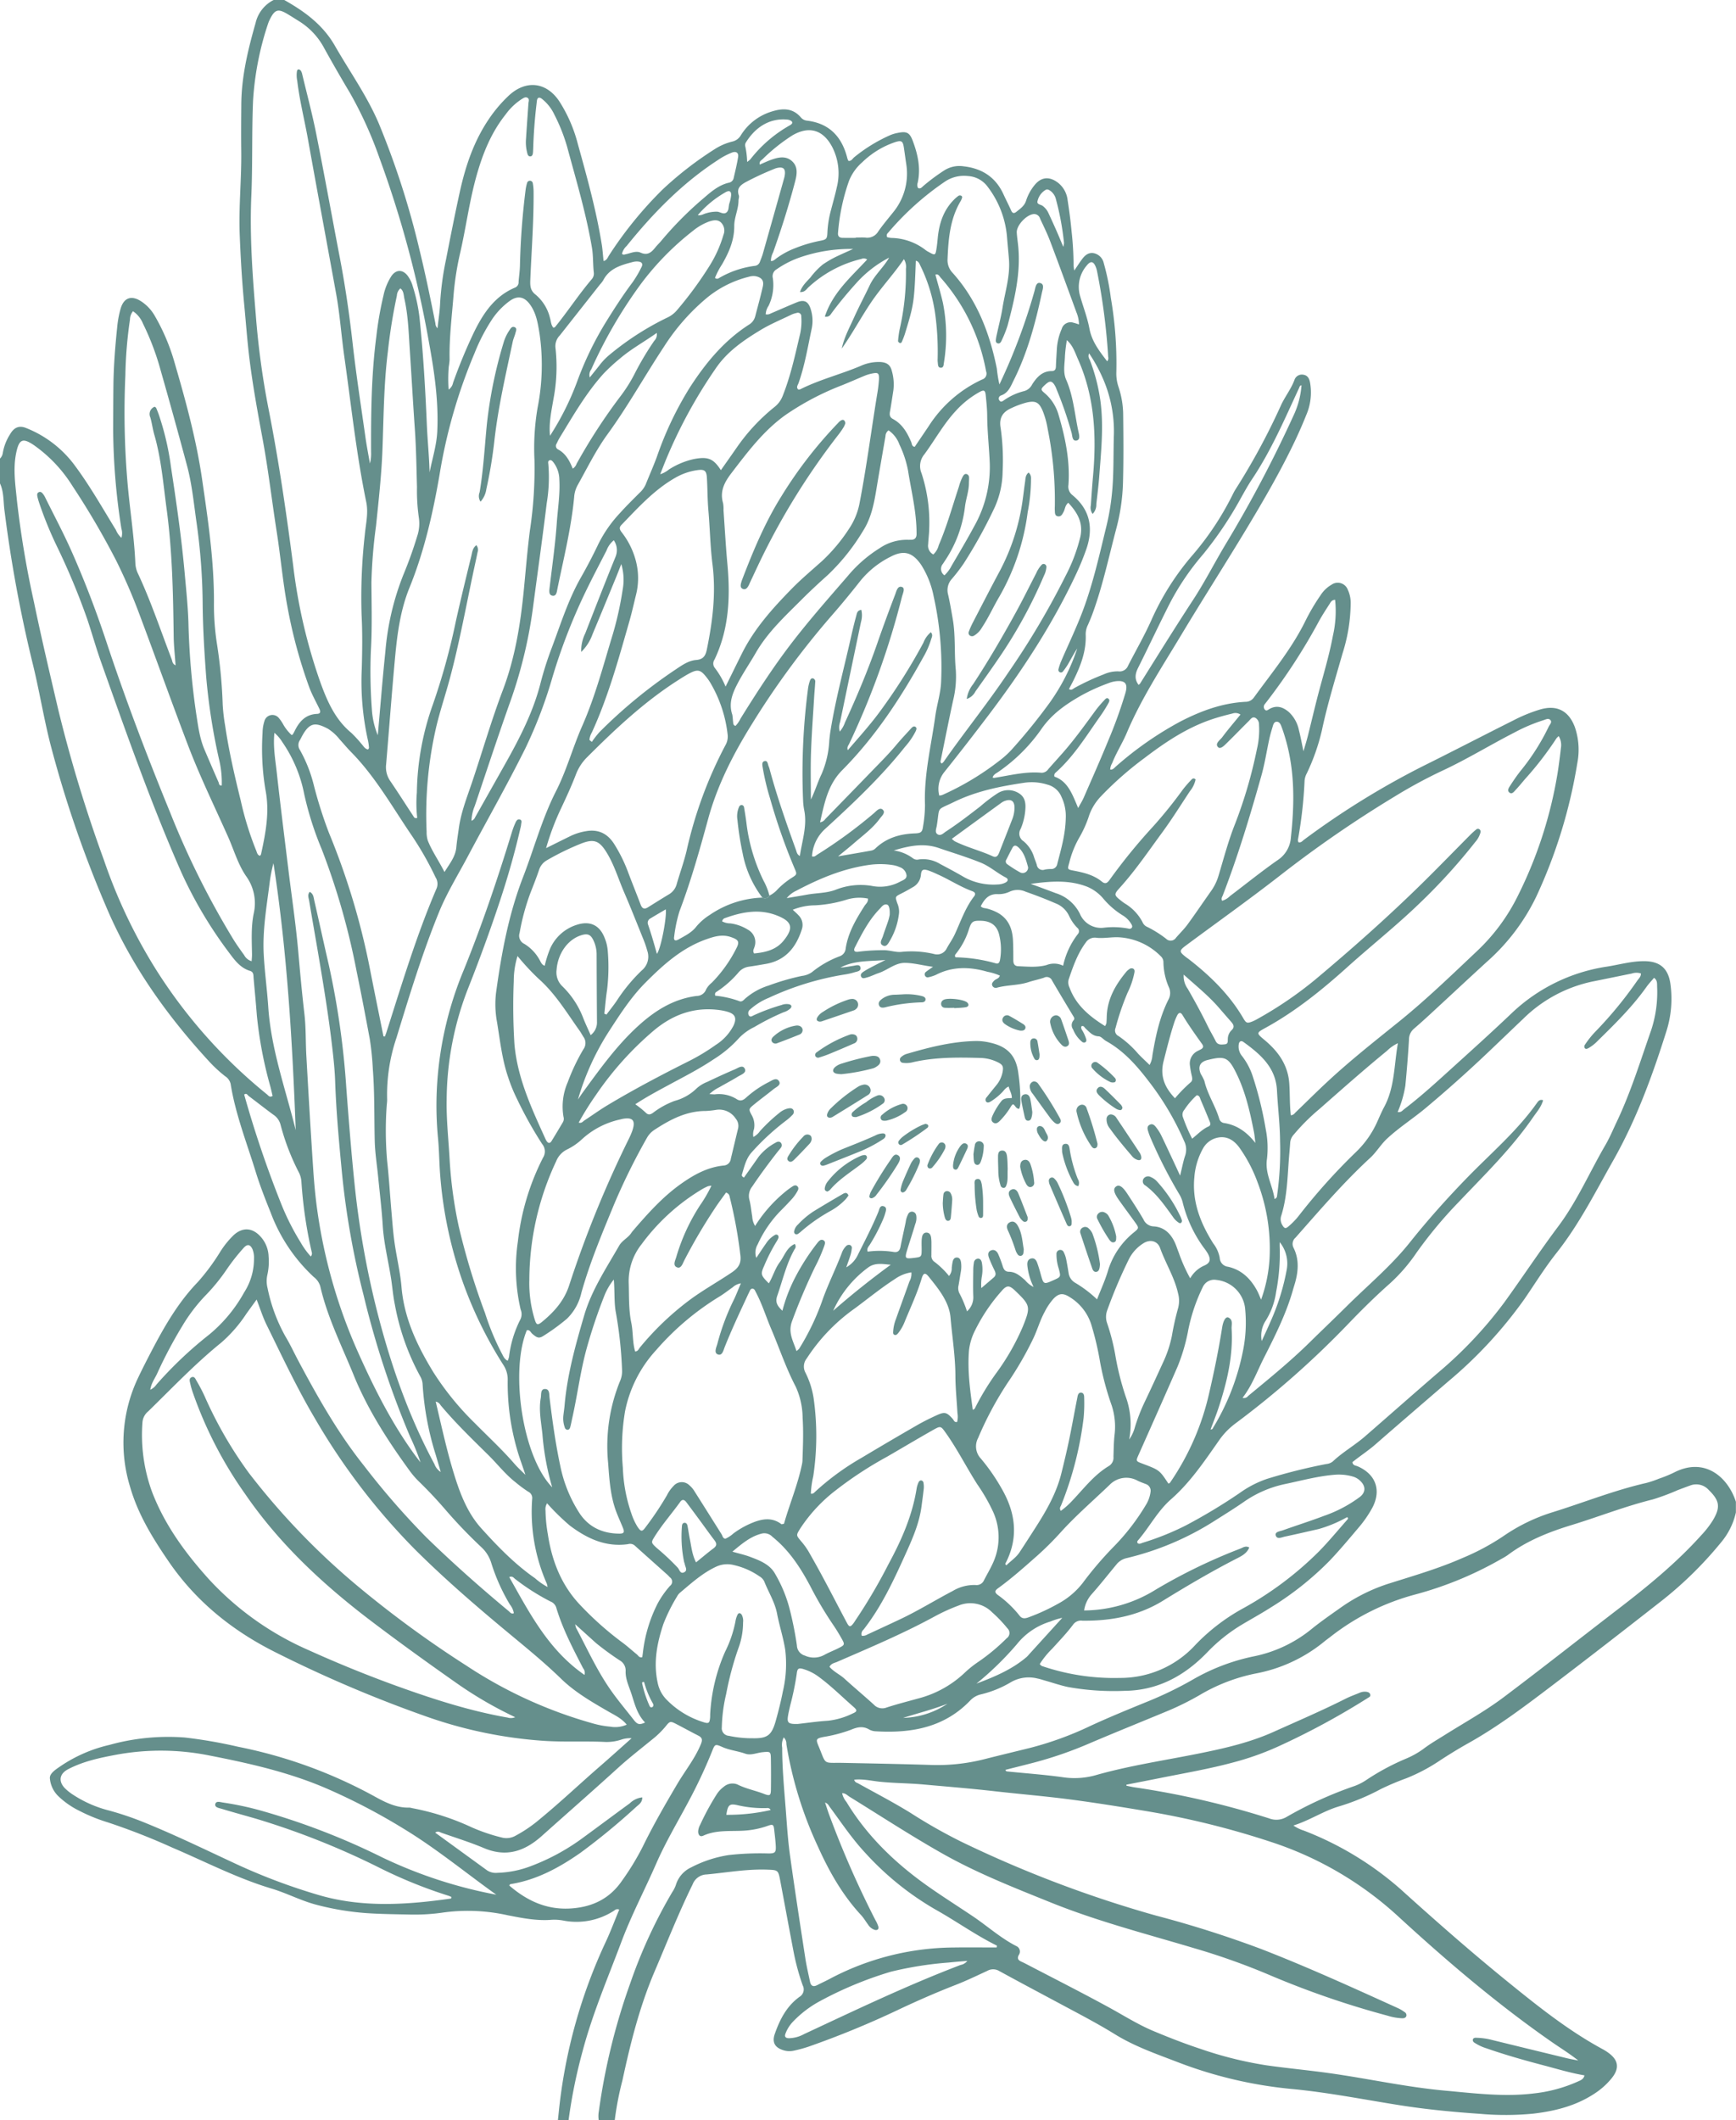 <?xml version="1.0" encoding="UTF-8" standalone="no"?><svg xmlns="http://www.w3.org/2000/svg" xmlns:xlink="http://www.w3.org/1999/xlink" fill="#658f8c" height="572.6" preserveAspectRatio="xMidYMid meet" version="1" viewBox="0.0 -0.0 469.0 572.6" width="469" zoomAndPan="magnify"><g id="change1_1"><path d="M76.8,0c5.483,3.09,10.417,6.673,13.672,12.353,4.011,7,8.726,13.585,11.9,21.076a223.731,223.731,0,0,1,11,34.22c1.6,6.527,2.938,13.106,4.26,19.69a1.864,1.864,0,0,0,.566,1.313c.256-2.36.607-4.525.7-6.7a79.478,79.478,0,0,1,1.6-11.872c1.2-6.12,2.4-12.24,3.743-18.329,1.522-6.911,3.764-13.562,7.767-19.5a37.247,37.247,0,0,1,5.409-6.4c4.639-4.341,10.193-3.75,13.694,1.524a39.494,39.494,0,0,1,4.966,11.4c2.5,9.012,5.019,18.027,6.5,27.284.225,1.408.313,2.838.483,4.434.915-.2,1.114-.961,1.465-1.5a104.909,104.909,0,0,1,14.5-17.832A94.627,94.627,0,0,1,193.233,40.19a15.544,15.544,0,0,1,4.623-1.961,3.567,3.567,0,0,0,2.249-1.625,14.917,14.917,0,0,1,8.12-6.4c2.971-.971,5.824-1.194,8.129,1.5a2.485,2.485,0,0,0,1.65.88c6.134.735,9.5,4.432,10.928,10.21a4.327,4.327,0,0,0,.279.654c.814.116,1.087-.593,1.55-.969a42.6,42.6,0,0,1,9.785-6,10.146,10.146,0,0,1,2.068-.6c2.4-.479,3.157-.04,4.006,2.236,1.36,3.65,2.172,7.362,1.295,11.273a1.662,1.662,0,0,0,.117,1.4c.672.308,1.028-.235,1.426-.575a53.244,53.244,0,0,1,5.579-4.15,7.594,7.594,0,0,1,5.244-1.15c5.032.564,8.7,2.922,10.827,7.581.663,1.455,1.41,2.873,2.054,4.336.368.835.807.874,1.457.349,1.048-.847,2.156-1.567,2.6-3.017a12.835,12.835,0,0,1,2.147-4c1.818-2.374,4.068-2.632,6.464-.816a6.954,6.954,0,0,1,2.6,4.713c.428,2.763.8,5.538,1.058,8.322a86.328,86.328,0,0,1,.552,9.334,11.685,11.685,0,0,0,.187,1.356c.8-1.181,1.371-2.075,2-2.931.779-1.07,1.713-1.993,3.169-1.783a3.489,3.489,0,0,1,2.79,2.677,64.254,64.254,0,0,1,1.913,9.391,103.787,103.787,0,0,1,1.492,20.06,11.238,11.238,0,0,0,.582,4,24.345,24.345,0,0,1,1.267,7.781c.069,6.078.112,12.161-.057,18.235a54.039,54.039,0,0,1-1.818,12.314c-2,7.572-3.626,15.251-6.3,22.636-.408,1.127-.871,2.236-1.354,3.332a5.63,5.63,0,0,0-.6,2.543c.2,4.471-1.351,8.476-3.279,12.381-.385.782-.8,1.548-1.239,2.389.71.445,1.108-.084,1.533-.318a63.934,63.934,0,0,1,7.828-3.635,9.073,9.073,0,0,1,3.959-.827,2.465,2.465,0,0,0,2.657-1.549c2.073-4.057,4.362-8,6.231-12.167a70.714,70.714,0,0,1,11.263-17.774,78.531,78.531,0,0,0,10.813-16.369,13.3,13.3,0,0,1,.692-1.262,180.862,180.862,0,0,0,12.315-22.766c1.077-2.318,2.695-4.348,3.61-6.763a2.112,2.112,0,0,1,2.47-1.454c1.13.183,1.545,1.049,1.748,2.035a15.4,15.4,0,0,1-1.047,8.926c-1.243,3.116-2.636,6.18-4.122,9.189-3.472,7.032-7.4,13.814-11.435,20.537-5.969,9.942-12.247,19.7-18.212,29.637-5.175,8.622-10.74,17.057-14.685,26.391-1.177,2.784-2.846,5.363-3.956,8.2a3.675,3.675,0,0,0-.523,1.7c.734.128,1.112-.457,1.546-.826a92.166,92.166,0,0,1,17.485-12.176c5.516-2.834,11.264-4.964,17.54-5.283a2.728,2.728,0,0,0,2.242-1.154c4.93-6.789,10.316-13.272,14.022-20.883a55.662,55.662,0,0,1,4.034-6.8,8.544,8.544,0,0,1,2.926-2.789,2.9,2.9,0,0,1,4.4,1.364A8.307,8.307,0,0,1,364.9,163a45.729,45.729,0,0,1-2.19,13.445c-1.974,6.918-4.1,13.788-5.594,20.842a56.364,56.364,0,0,1-4.046,11.526,5.229,5.229,0,0,0-.627,2.044,117.372,117.372,0,0,1-1.794,15.95,1.933,1.933,0,0,0,.131.654c.723.207,1.064-.339,1.492-.653a219.874,219.874,0,0,1,31.986-19.813c8.24-4.086,16.4-8.329,24.622-12.444a41.668,41.668,0,0,1,7.325-2.975c4.478-1.258,7.646.442,9.265,4.814a18.85,18.85,0,0,1,.658,9.713,137.292,137.292,0,0,1-11.116,36.113,55.722,55.722,0,0,1-13.248,17.479c-5.192,4.749-10.333,9.556-15.506,14.327-1.41,1.3-2.839,2.584-4.294,3.835a3.816,3.816,0,0,0-1.313,2.932q-.369,6.22-.981,12.424a29.561,29.561,0,0,1-2.079,7.107c.922.194,1.3-.415,1.773-.772,4.782-3.635,9.183-7.716,13.63-11.739,5.159-4.667,10.323-9.332,15.359-14.129a47.473,47.473,0,0,1,25.888-12.639c3.388-.545,6.71-1.514,10.188-1.452,4.1.073,6.284,2.039,6.854,6.15a28.936,28.936,0,0,1-1.094,12.795c-3.78,12-8.094,23.8-14.3,34.775-4.837,8.545-9.253,17.355-15.413,25.122-3.124,3.94-5.777,8.253-8.631,12.406a118.17,118.17,0,0,1-20.642,22.3c-6.538,5.642-13.1,11.262-19.6,16.944-1.987,1.736-4.207,3.161-6.236,4.807.122.934.895.9,1.434,1.131,4.905,2.144,6.448,6.482,3.93,11.223a31.518,31.518,0,0,1-3.837,5.5c-2.529,2.992-5.047,6-7.748,8.837A83.787,83.787,0,0,1,343.4,434.084c-2.625,1.679-5.365,3.18-8.043,4.777a45.306,45.306,0,0,0-9.305,7.489c-6.056,6.241-13.255,10.2-22.214,10.3a70.272,70.272,0,0,1-15.283-1.027c-2.029-.424-4-1.111-6-1.677-.769-.217-1.529-.486-2.311-.634a9.586,9.586,0,0,0-7.131,1,28.764,28.764,0,0,1-8.2,3.316,5.73,5.73,0,0,0-2.844,1.681c-6.976,7.25-15.82,8.817-25.341,8.274a4.1,4.1,0,0,1-1.846-.455c-1.7-1.037-3.253-.7-4.978.028a38.916,38.916,0,0,1-7.412,1.948c-1.963.4-2.129.61-1.405,2.338,2.275,5.435,1.041,4.551,6.774,4.666,7.834.157,15.668.307,23.5.554a51.693,51.693,0,0,0,14.5-1.532c4.106-1.045,8.226-2.032,12.34-3.047a89.34,89.34,0,0,0,16.207-5.88c4.93-2.288,9.967-4.351,15-6.41a102.232,102.232,0,0,0,12.541-6.008,55.143,55.143,0,0,1,16.949-6.484,35.882,35.882,0,0,0,15.627-7.5c2.492-2,5.132-3.82,7.742-5.668a47.508,47.508,0,0,1,13.283-6.557c6.557-2.066,13.167-3.988,19.479-6.764a63.774,63.774,0,0,0,11-5.856,48.749,48.749,0,0,1,13.542-6.581c8.394-2.612,16.576-5.9,25.173-7.864a26.96,26.96,0,0,0,3.408-1.145,35.565,35.565,0,0,0,4-1.623c8.477-4.426,14.733,1.323,16.821,7.849v2.88a19,19,0,0,1-4.006,8.084A102.967,102.967,0,0,1,449.087,432.2c-10.2,7.983-20.432,15.94-30.753,23.771-6.942,5.267-13.928,10.49-21.56,14.767-2.789,1.563-5.521,3.24-8.186,5.006a48.127,48.127,0,0,1-8.7,4.54,71.436,71.436,0,0,0-6.844,2.893,61.027,61.027,0,0,1-11.283,4.677c-4.233,1.246-7.886,3.771-12.326,5.167a10.345,10.345,0,0,0,2.831,1.379A86.682,86.682,0,0,1,378.4,510.238c9.557,8.635,19.23,17.127,29.235,25.234,8.081,6.548,16.217,13.031,25.422,18a13.345,13.345,0,0,1,1.42.9c2.79,1.993,3.107,4.236.918,6.921a19.506,19.506,0,0,1-3.842,3.6c-5.18,3.675-11.089,5.214-17.277,5.941a77.363,77.363,0,0,1-14.365.063c-7.261-.5-14.5-1.189-21.685-2.322-9.71-1.53-19.36-3.459-29.16-4.389a115.823,115.823,0,0,1-30.73-7.191c-5.826-2.238-11.762-4.278-17.084-7.569-4.637-2.867-9.452-5.371-14.244-7.938-5.707-3.058-11.43-6.088-17.109-9.2a3.207,3.207,0,0,0-3.173-.015c-2.828,1.313-5.634,2.668-8.545,3.8-5.441,2.121-10.786,4.47-16.06,6.976a247.4,247.4,0,0,1-23.746,9.72,37.46,37.46,0,0,1-3.929,1.067,5.445,5.445,0,0,1-3.074-.214c-2.13-.742-2.8-2.165-2.055-4.31,1.366-3.913,3.212-7.515,6.676-10.018a2.331,2.331,0,0,0,.869-3.1,62.234,62.234,0,0,1-2.5-9.255c-1.221-6.359-2.381-12.729-3.587-19.091-.527-2.779-.612-2.789-3.394-2.9-5.548-.213-10.991.779-16.478,1.293a4.154,4.154,0,0,0-3.778,2.672c-3.771,7.683-6.908,15.645-10.266,23.5-4.031,9.426-6.541,19.384-8.691,29.4a82.541,82.541,0,0,0-2.091,10.821h-4.32a7.271,7.271,0,0,1,.019-2.387,171.524,171.524,0,0,1,8.5-34.645,135.419,135.419,0,0,1,11.332-24.571,8.407,8.407,0,0,0,.976-1.919,7.678,7.678,0,0,1,4.11-4.764,32.675,32.675,0,0,1,10.2-3.349,76.324,76.324,0,0,1,10.777-.427c1.707-.009,1.991-.3,1.915-1.967-.065-1.435-.256-2.865-.409-4.3-.166-1.55-.326-1.707-1.779-1.192a23.4,23.4,0,0,1-6.325,1.294c-3.726.241-7.528-.272-11.1,1.373-.877.4-1.331-.226-1.355-1.107a4.121,4.121,0,0,1,.529-1.829,69.385,69.385,0,0,1,4.332-8.014,7.761,7.761,0,0,1,2.086-2.293,3.586,3.586,0,0,1,3.626-.616c2.308,1.173,4.832,1.635,7.208,2.558,1.6.621,1.851.455,1.874-1.181q.059-4.2-.013-8.4c-.033-1.852-.194-1.868-2.193-1.679-1.581.149-3.2.945-4.727.4-2.037-.726-4.206-.917-6.2-1.8-1.943-.862-2-.776-2.767,1.162a135.621,135.621,0,0,1-6.42,13.671c-2.923,5.5-6.132,10.854-8.637,16.585-3.1,7.1-6.728,13.969-9.457,21.25-3.647,9.731-7.758,19.29-10.433,29.367A141.441,141.441,0,0,0,153.6,572.64h-2.88c.1-.951.206-1.9.3-2.854a142.259,142.259,0,0,1,12.716-45.518c1.294-2.8,2.375-5.688,3.554-8.537a1.162,1.162,0,0,0-1.306.233,18.63,18.63,0,0,1-13.774,2.733,13.09,13.09,0,0,0-3.1-.216c-4.046.343-7.953-.444-11.885-1.206a49.412,49.412,0,0,0-17.158-.8,54.126,54.126,0,0,1-9.564.589c-3.755-.085-7.5-.118-11.26-.365a73.722,73.722,0,0,1-13.695-2.254c-4.2-1.088-8.048-3.155-12.178-4.389-9.319-2.783-17.917-7.28-26.813-11.061a178.688,178.688,0,0,0-17.411-6.814,45.876,45.876,0,0,1-7.555-3.052,22.582,22.582,0,0,1-5.891-4.084,7.6,7.6,0,0,1-2.23-4.834c-.042-1.382,1.8-2.456,3.136-3.385a39.257,39.257,0,0,1,12.934-5.567,59.2,59.2,0,0,1,20.41-2,128.968,128.968,0,0,1,14.4,2.5,128.72,128.72,0,0,1,36.406,13.168c3.1,1.722,6.183,3.37,9.871,3.261a3.951,3.951,0,0,1,.7.14,67.936,67.936,0,0,1,16.167,5.21,48.676,48.676,0,0,0,8.171,2.753,4.994,4.994,0,0,0,3.666-.54,37.258,37.258,0,0,0,6.518-4.458c5.562-4.571,10.785-9.527,16.217-14.244,2.882-2.5,5.716-5.064,8.572-7.6a7.439,7.439,0,0,0-2.835.391,12.445,12.445,0,0,1-4.254.617c-5.586-.274-11.168.07-16.774-.313a119.357,119.357,0,0,1-31.149-6.4,348.131,348.131,0,0,1-41.044-17.425c-11.651-5.8-21.529-13.689-28.964-24.526-4.322-6.3-8.3-12.73-10.443-20.136a40.663,40.663,0,0,1,2.19-29.673c1.1-2.311,2.265-4.59,3.448-6.859,3.52-6.749,7.276-13.338,12.624-18.873a57.785,57.785,0,0,0,6-8.079,23.987,23.987,0,0,1,3.757-4.658c2.323-2.07,4.86-1.964,6.99.237a8.372,8.372,0,0,1,2.383,5.611,16.327,16.327,0,0,1-.3,4.772,7.861,7.861,0,0,0,.029,3.8,44.815,44.815,0,0,0,4.807,12.984c1.279,2.118,2.316,4.382,3.482,6.569,5.27,9.888,10.76,19.628,17.8,28.423a207.044,207.044,0,0,0,16.851,19.34c7.105,6.923,14.533,13.492,22.159,19.835.387.322.717.913,1.43.588a5.181,5.181,0,0,0-1.085-2.352,51.933,51.933,0,0,1-5-11.138,9.583,9.583,0,0,0-2.724-4.358,133.431,133.431,0,0,1-9.628-10.039q-3.435-4-7.228-7.689a22.755,22.755,0,0,1-2.5-2.9c-5.891-8.1-11.307-16.47-15.109-25.812-3.223-7.919-7.1-15.586-9.027-23.988a4.852,4.852,0,0,0-1.749-2.507A45.448,45.448,0,0,1,73.128,327.5c-1.463-3.637-2.9-7.287-4.05-11.032-2.42-7.861-5.464-15.546-6.769-23.725a3.361,3.361,0,0,0-1.494-2.088,36.412,36.412,0,0,1-4.234-3.895c-11.63-12.611-21.424-26.393-28.1-42.345a310.439,310.439,0,0,1-14.89-43.533c-1.845-7.279-3.023-14.727-4.844-22.013A367.354,367.354,0,0,1,1.207,137.86c-.322-2.438-.137-4.98-1.207-7.3v-6.72a2.6,2.6,0,0,0,.752-1.473,13.412,13.412,0,0,1,1.981-5.1c1.042-1.83,2.449-2.453,4.364-1.653a30.056,30.056,0,0,1,12.687,9.543c4.31,5.683,7.8,11.9,11.524,17.96a5.89,5.89,0,0,0,1.5,2.138,4.324,4.324,0,0,0-.014-2.5,177.571,177.571,0,0,1-2.223-26.732c.018-4,.023-8,.07-12,.062-5.279.487-10.537,1.031-15.783a27.247,27.247,0,0,1,.933-4.938c.877-2.948,2.944-3.612,5.553-1.905a11.516,11.516,0,0,1,3.595,3.8A55.371,55.371,0,0,1,47.24,98.207c3.006,10.286,5.814,20.627,7.362,31.252,1.612,11.069,3.264,22.132,3.2,33.378a68.718,68.718,0,0,0,.8,10.985,133.418,133.418,0,0,1,1.561,16.458,49.878,49.878,0,0,0,.664,5.71c1,6.809,2.553,13.511,4.2,20.182a85.361,85.361,0,0,0,4.17,13.5c.236.546.3,1.256,1.039,1.463.114-.165.253-.281.284-.42,1.239-5.705,2.357-11.378,1.215-17.3a66.849,66.849,0,0,1-.8-15.538,10.287,10.287,0,0,1,.487-3.07A2.24,2.24,0,0,1,75.4,194a10.932,10.932,0,0,1,1.195,1.789,11.784,11.784,0,0,0,2.2,2.731c.181-.108.274-.132.31-.191.164-.272.327-.546.465-.832,1.247-2.587,2.945-4.567,6.1-4.694.971-.038.952-.652.623-1.346-.925-1.95-2.007-3.841-2.752-5.857a133.737,133.737,0,0,1-5.888-21.735c-1.253-6.681-1.833-13.459-2.885-20.169-1.31-8.369-2.274-16.789-3.819-25.123-1.326-7.15-2.637-14.3-3.539-21.526-.615-4.918-.962-9.858-1.435-14.788-.6-6.287-.968-12.585-1.215-18.892-.293-7.519.507-15.019.413-22.537-.053-4.238-.021-8.477.015-12.715.063-7.511,1.811-14.733,3.86-21.893A9.292,9.292,0,0,1,73.92,0ZM205.961,242.419a1.339,1.339,0,0,0,1.905-.54,7.153,7.153,0,0,0,2.262-1.749,21.5,21.5,0,0,1,3.717-3.016c1.514-.952,1.509-1,.779-2.676a161.209,161.209,0,0,1-6.578-18.783,65.351,65.351,0,0,1-1.958-8.159c-.112-.7-.384-1.685.4-1.925.944-.287.91.833,1.183,1.422a7.254,7.254,0,0,1,.356,1.143c1.975,7.262,4.479,14.35,7.02,21.427.192.534.24,1.193,1.044,1.614.627-4.228,2-8.13,1.194-12.272a17.6,17.6,0,0,1-.32-2.617,174.661,174.661,0,0,1,1.345-30.393,10.969,10.969,0,0,1,.437-1.862c.141-.441.347-.973.967-.8a.888.888,0,0,1,.527.988c-.068,1.355-.21,2.706-.29,4.061-.3,5.026-.682,10.05-.852,15.08-.141,4.184-.029,8.376-.029,12.565,1.135-2.269,1.815-4.658,2.881-6.861a26,26,0,0,0,2.092-9.044c.086-.874.177-1.75.317-2.617,1.388-8.616,3.689-17.033,5.594-25.536.42-1.872.87-3.739,1.38-5.588.173-.626.247-1.46,1.364-1.561a6.452,6.452,0,0,1-.1,3.287q-2.828,13.5-5.639,27a4.415,4.415,0,0,0-.1,2.57,7.323,7.323,0,0,0,1.421-2.458c3.209-6.979,6.187-14.051,8.709-21.314,1.547-4.456,3.182-8.884,4.866-13.29.332-.869.649-2.444,1.88-1.96.856.337.171,1.736-.062,2.627a215.114,215.114,0,0,1-14.247,39.678c-.227.47-.68.9-.38,1.751,3.094-3.609,6.2-7.022,8.913-10.77a154.622,154.622,0,0,0,11.509-18.254,6.818,6.818,0,0,1,2.008-2.837c.661.756.233,1.367.074,1.935a22.705,22.705,0,0,1-2.125,4.821c-6.095,11.033-12.984,21.519-21.9,30.509-3.914,3.948-4.8,8.947-5.978,14.061a1.944,1.944,0,0,0,1.4-.863q6.617-6.788,13.21-13.595c2.005-2.066,4.036-4.106,5.888-6.318,1.334-1.592,2.759-3.109,4.162-4.643.265-.29.655-.608,1.05-.385.562.318.282.837.1,1.261a19.511,19.511,0,0,1-2.843,4.142c-6.484,8.182-14.072,15.308-21.738,22.328a10.841,10.841,0,0,0-3.4,7.289c.69.2,1.023-.219,1.4-.467a129.239,129.239,0,0,0,15.294-11.173c.68-.6,1.6-1.711,2.406-.983.874.789-.263,1.7-.794,2.428-1.909,2.615-4.524,4.5-6.937,6.6-1.283,1.112-2.614,2.17-4.324,3.583,3.385-.583,6.21-1.056,9.027-1.572a2.16,2.16,0,0,0,1.035-.554c3-2.877,6.667-3.941,10.72-4.077,1.646-.056,1.974-.386,2.176-1.955a34.971,34.971,0,0,0,.519-5.726c-.309-8.153,1.684-16.025,2.783-24,.436-3.163,1.486-6.239,1.579-9.451a88.17,88.17,0,0,0-2.021-22.873,24.742,24.742,0,0,0-3.313-8.427c-2.336-3.461-4.7-4.206-8.376-2.259a24.6,24.6,0,0,0-8.018,6.375c-2.528,3.2-5.107,6.366-7.794,9.432a224.074,224.074,0,0,0-21.715,29.547c-4.961,7.984-9.22,16.32-11.705,25.416-2.3,8.414-4.652,16.8-7.752,24.96a38.4,38.4,0,0,0-1.427,6.8c-.194,1.052.249,1.331,1.223.778,1.727-.982,3.535-1.83,4.8-3.5a15.31,15.31,0,0,1,3.622-3.121A26.664,26.664,0,0,1,205.961,242.419Zm21.55,241.872a5.363,5.363,0,0,0,1.15,2.346c5.782,9.554,13.712,17.019,22.805,23.329,3.744,2.6,7.595,5.04,11.377,7.584,3.909,2.631,7.431,5.823,11.658,8a1.617,1.617,0,0,1,.75,2.428c-.553,1-.11,1.465.743,1.84.439.193.868.409,1.294.631,7.442,3.884,14.937,7.672,22.3,11.695,4,2.183,7.843,4.636,12.065,6.4s8.457,3.42,12.786,4.842a103.334,103.334,0,0,0,17.663,4.395c5.619.8,11.271,1.318,16.889,2.1,10.526,1.468,20.921,3.8,31.527,4.755,7.959.719,15.9,1.731,23.915.736A39.51,39.51,0,0,0,426.2,562.2c.723-.332,1.628-.583,1.859-1.7-3.773-.635-7.286-1.716-10.835-2.649-5.26-1.382-10.494-2.856-15.632-4.649a12.7,12.7,0,0,1-3.245-1.524.825.825,0,0,1-.452-.789c.094-.485.513-.562.927-.54a19.085,19.085,0,0,1,3.568.419q10.48,2.574,20.971,5.113c1,.242,2.018.407,3.028.607-2.316-1.832-4.7-3.3-7-4.889-14.682-10.193-28.269-21.751-41.412-33.811A93.815,93.815,0,0,0,343.3,497.433a225.984,225.984,0,0,0-33.022-8.2c-7.175-1.2-14.356-2.366-21.567-3.3-6.656-.86-13.352-1.412-20.022-2.172-6.433-.733-12.884-1.25-19.331-1.828-3.9-.35-7.822-.332-11.725-.742-2.249-.236-4.514-.792-6.853-.545.149.732.7.8,1.086,1.015,4.753,2.642,9.585,5.141,14.211,8.009a142.194,142.194,0,0,0,13.772,7.8,319.375,319.375,0,0,0,52.422,19.869,292.74,292.74,0,0,1,28.566,9.079c12.524,4.866,24.744,10.441,36.973,15.993a10.3,10.3,0,0,1,1.637.986.966.966,0,0,1,.508,1.01c-.141.571-.649.675-1.13.675a15.468,15.468,0,0,1-4-.709,240.528,240.528,0,0,1-32.169-11.109,184.221,184.221,0,0,0-20.111-7.13c-12.943-3.869-26.044-7.232-38.608-12.3-9.94-4.011-19.926-7.923-29.281-13.209-8.565-4.839-16.8-10.225-25.174-15.388C228.9,484.876,228.42,484.276,227.511,484.291Zm24.547-223.18c-2.6-.315-5.112-1.056-7.626-1.066-2.581-.01-4.662,1.965-7.085,2.767-.682.225-1.336.535-2.008.793a10.246,10.246,0,0,1-1.136.383c-.531.136-1.2.426-1.525-.175-.4-.742.291-1.181.808-1.516.8-.519,1.662-.955,2.512-1.4,1.068-.559,2.151-1.09,3.228-1.633-4.193.385-8.411.06-12.177,2.053,1.188-.082,2.355-.293,3.526-.48.686-.109,1.664-.466,1.876.4.258,1.056-.889,1.133-1.6,1.35a18.2,18.2,0,0,1-2.806.626,77.516,77.516,0,0,0-20.335,6.267,17.3,17.3,0,0,0-5.061,3.16,1.234,1.234,0,0,0-.385,1.52c.408.723.979.22,1.449.01a52.838,52.838,0,0,1,7.42-2.737,3.67,3.67,0,0,1,2.118-.194c.6.187.727.61.318,1.082a4.544,4.544,0,0,1-1.862,1.052,66.541,66.541,0,0,0-7.915,4,14.23,14.23,0,0,0-4.078,2.917,31.953,31.953,0,0,1-6.961,5.829c-3.993,2.679-8.284,4.836-12.5,7.122-2.861,1.551-5.735,3.086-8.619,4.99a25.966,25.966,0,0,1,2.737,2.193c.742.777,1.308.634,2.063.106a22.358,22.358,0,0,1,5.87-3.222,13.383,13.383,0,0,0,5.929-3.393,9.507,9.507,0,0,1,2.853-1.731c2.453-1.172,4.924-2.309,7.425-3.373.875-.372,2.167-1.355,2.721-.137.5,1.1-1.041,1.577-1.869,2.088-1.632,1.008-3.339,1.893-5,2.856a11.087,11.087,0,0,0-2.712,1.871c.708.033,1.094.079,1.476.064a9.083,9.083,0,0,1,5.766,1.211c1.094.758,1.832.451,2.714-.355a27.8,27.8,0,0,1,6.125-4.185c.871-.446,2.065-1.352,2.746-.195.6,1.028-.777,1.545-1.476,2.11-1.74,1.408-3.55,2.73-5.281,4.148-1.493,1.224-1.507,1.286-.6,2.952a5.458,5.458,0,0,1,.582,3.7,4.151,4.151,0,0,0-.177,2.129,5.111,5.111,0,0,0,1.793-1.585,44.664,44.664,0,0,1,5.236-4.926,5.558,5.558,0,0,1,2.331-1.188c.562-.1,1.149-.152,1.475.464a1.1,1.1,0,0,1-.313,1.307,12.624,12.624,0,0,1-1.6,1.439,65.053,65.053,0,0,0-9.337,8.592c-1.6,1.765-2.025,3.937-2.677,6.057-.092.3.117.618.566.789,1.309-1.853,2.644-3.724,3.957-5.61a14.644,14.644,0,0,1,4.581-3.8c.492-.308,1.08-.457,1.5.125a1.089,1.089,0,0,1-.152,1.332c-.231.324-.5.619-.751.933-2.42,3.084-4.745,6.235-6.938,9.487a4.065,4.065,0,0,0-.733,3.581c.388,1.459.5,2.992.76,4.486A5.32,5.32,0,0,0,204,331.1a38.04,38.04,0,0,1,7.859-9,21.856,21.856,0,0,1,2.106-1.584c.46-.31,1.014-.619,1.509-.075.39.427.17.922-.077,1.332a11.808,11.808,0,0,1-1.22,1.776c-1.01,1.134-2.062,2.232-3.137,3.305a31.492,31.492,0,0,0-6.353,9.243,4.331,4.331,0,0,0-.361,3.626c.943-1.4,1.748-2.662,2.616-3.876a6.765,6.765,0,0,1,2.4-2.3.633.633,0,0,1,.863.113.847.847,0,0,1,.1.66,5.014,5.014,0,0,1-.55,1.057,47.647,47.647,0,0,0-3.27,6.4c-1.062,2.366-.978,2.619,1.224,4.822,1.122-1.862,1.667-3.994,2.954-5.711,1.259-1.681,1.859-3.97,4.047-4.923a1.076,1.076,0,0,1-.013,1.372c-2.239,3.934-3.226,8.338-4.694,12.559-.578,1.661-.176,2.657,1.369,4.1a43.254,43.254,0,0,1,3.44-8.967,59.518,59.518,0,0,1,6.1-9.457c.4-.493.956-1.022,1.634-.552.556.385.278,1.027.11,1.552a44.806,44.806,0,0,1-2.517,5.7c-2.283,4.759-4.348,9.6-6.169,14.565-1.134,3.094.33,5.316,1.21,8.054a5.2,5.2,0,0,0,.738-.667,66.431,66.431,0,0,0,6.457-13.629c1.518-4.139,3.487-8.065,5.039-12.174a4.792,4.792,0,0,1,1.118-1.829,1.047,1.047,0,0,1,1.074-.358.825.825,0,0,1,.51.975,9.029,9.029,0,0,1-.314,1.643c-.321,1.043-.7,2.067-1.171,3.418a7.568,7.568,0,0,0,3.2-3.513c1.892-3.792,3.862-7.546,5.47-11.474.279-.681.394-1.858,1.463-1.5.994.339.526,1.357.33,2.1a14.444,14.444,0,0,1-.681,1.791,49.709,49.709,0,0,1-3.347,6.363c-.343.576-.977,1.091-.649,2a23.749,23.749,0,0,1,6.891.066c1.228.235,1.762-.268,1.985-1.43.421-2.2.93-4.379,1.382-6.57a6.727,6.727,0,0,1,.711-2.274,1.114,1.114,0,0,1,1.219-.566,1.193,1.193,0,0,1,.922.989,4.361,4.361,0,0,1-.268,2.357c-.671,2.3-1.443,4.574-2.145,6.867-.748,2.445-.643,2.553,1.949,2.232,1.863-.231,1.917-.29,1.931-2.249,0-.64-.03-1.28-.017-1.919a8.432,8.432,0,0,1,.115-1.431c.13-.673.475-1.243,1.248-1.216s1.091.619,1.2,1.286a10.827,10.827,0,0,1,.1,1.672c.01,1.04-.012,2.079-.01,3.119a1.941,1.941,0,0,0,.685,1.715,22.435,22.435,0,0,1,4.073,3.923,3.191,3.191,0,0,0,.738-2.216,16.4,16.4,0,0,1,.248-1.656c.134-.566.426-1.1,1.086-1.111.8-.011,1.06.621,1.167,1.282a8.02,8.02,0,0,1-.061,2.627c-.2,1.182-.383,2.367-.587,3.548a3.147,3.147,0,0,0,.171,2.11,30.219,30.219,0,0,1,2.094,4.966,5.005,5.005,0,0,0,1.7-4.019c-.091-2.4-.032-4.8-.01-7.2a10.748,10.748,0,0,1,.177-1.9,1.177,1.177,0,0,1,1.088-1.106c.678-.018.948.512,1.066,1.095a10.5,10.5,0,0,1,.016,3.581,12.463,12.463,0,0,0-.165,3.272c1.113-.952,2.257-1.916,3.385-2.9.675-.589.5-1.241.151-1.95-.526-1.075-1.03-2.166-1.452-3.285-.29-.771-.415-1.669.568-2.051.92-.358,1.57.26,1.916,1.018a33.019,33.019,0,0,1,1.25,3.366c.276.836.678,1.384,1.671,1.394,1.825.017,3.074,1.188,4.353,2.29a6.833,6.833,0,0,0,2.28,1.817,17.022,17.022,0,0,1-1.686-5.825c-.073-.863.1-1.665,1.071-1.874.871-.189,1.324.461,1.581,1.161.357.974.65,1.974.925,2.975.806,2.927.8,2.93,3.516,1.717,1.964-.876,1.968-.878,1.406-3.057a12.474,12.474,0,0,1-.633-4.008,1.045,1.045,0,0,1,.783-1.074,1.011,1.011,0,0,1,1.185.6,7.862,7.862,0,0,1,.633,1.8c.266,1.25.462,2.515.67,3.777a3.614,3.614,0,0,0,1.791,2.678,32.79,32.79,0,0,1,5.9,4.476c1.019-2.617,2.12-5,2.882-7.5a21.225,21.225,0,0,1,7.086-10.6c1.4-1.133,1.375-1.22.3-2.718-1.446-2.013-2.937-4-4.364-6.021-1.4-1.984-1.594-3-.8-3.616.816-.63,1.758-.079,3.073,1.93,1.49,2.274,2.977,4.554,4.35,6.9a3.111,3.111,0,0,0,2.734,1.914c2.75.146,4.529,1.82,5.683,4.2.452.931.741,1.94,1.134,2.9a43.255,43.255,0,0,0,3.088,6.924,8.122,8.122,0,0,1,3.608-3.358c1.773-.723,2.06-1.621,1.165-3.308a15.311,15.311,0,0,0-1.086-1.579,34.905,34.905,0,0,1-5.675-12.084,7.883,7.883,0,0,0-.992-2.426,127.8,127.8,0,0,1-7.629-14.946,16.4,16.4,0,0,1-.682-1.792c-.224-.691-.491-1.5.292-1.946.922-.52,1.49.258,1.965.885a12.293,12.293,0,0,1,1.252,2.04c1.116,2.3,2.187,4.626,3.272,6.942.527,1.125,1.047,2.253,1.782,3.837.539-2.184.836-3.83,1.364-5.4a5.12,5.12,0,0,0-.274-3.929,75.126,75.126,0,0,0-8.776-15.108c-3.479-4.623-7.136-9.047-12.314-11.915-.693-.384-1.305-1.23-1.983-1.262-1.669-.079-2.539-1.187-3.579-2.158-.3-.282-.525-.878-1.131-.515a1.174,1.174,0,0,0,.175.917,10.394,10.394,0,0,1,1.174,2.611c.049.343-.023.668-.365.782a.881.881,0,0,1-.673-.081,8.231,8.231,0,0,1-2.53-3.427,1.952,1.952,0,0,1,.113-2.447c.438-.473.1-.866-.149-1.282-1.892-3.155-3.8-6.3-5.643-9.483a1.564,1.564,0,0,0-2.187-.756c-1.36.462-2.783.737-4.148,1.188-2.759.91-5.7.748-8.486,1.49a1.031,1.031,0,0,1-1.368-.65c-.153-.509.216-.881.558-1.24.454-.476,1.336-.529,1.517-1.362a15.245,15.245,0,0,0-3.312-1.015c-4.753-1.376-9.427-1.521-13.969.827a9.707,9.707,0,0,1-2.049.649.758.758,0,0,1-.832-.35.806.806,0,0,1,.169-1.086C250.747,262.005,251.414,261.572,252.058,261.111ZM443.311,262.9a4.053,4.053,0,0,0-2.523.037c-3.526.713-7.047,1.448-10.574,2.151A37.645,37.645,0,0,0,411.462,275.2c-3.366,3.193-6.7,6.417-10.07,9.606q-7.929,7.5-16.305,14.511c-3.382,2.812-7.1,5.18-10.341,8.188-1.72,1.6-2.87,3.636-4.582,5.214-7.25,6.679-13.645,14.16-20.161,21.529a2.244,2.244,0,0,0-.514,2.793c1.46,2.966,1.293,6.039.464,9.132-.187.695-.417,1.378-.611,2.071-1.828,6.51-4.858,12.509-7.89,18.5-1.826,3.609-3.191,7.451-5.758,10.765a1.373,1.373,0,0,0,1.508-.5c5.674-4.684,11.384-9.326,16.639-14.492,3.308-3.252,6.671-6.448,9.964-9.714,5.729-5.683,11.97-10.851,17.034-17.2,4.837-6.067,10.006-11.852,15.409-17.422,6.452-6.652,13.582-12.668,18.981-20.308.329-.466.752-1.037,1.654-.733-.5,1.835-1.7,3.145-2.676,4.567-5.785,8.416-13.087,15.518-20.071,22.879a117.33,117.33,0,0,0-11.5,13.808,46.042,46.042,0,0,1-7.223,8.313c-3.715,3.292-7.256,6.77-10.693,10.34a245.874,245.874,0,0,1-31.058,27.466,19.742,19.742,0,0,0-4.437,4.662c-3.9,5.567-7.723,11.243-12.874,15.756-3.679,3.224-5.84,7.577-8.986,11.177a.526.526,0,0,0,0,.669c.468.33.9.021,1.346-.117a73.7,73.7,0,0,0,11.563-4.633,152.484,152.484,0,0,0,14.592-8.773,28.219,28.219,0,0,1,7.43-3.849,150.2,150.2,0,0,1,16.038-4.015,3.206,3.206,0,0,0,1.747-.7c2.69-2.531,5.93-4.357,8.708-6.771,6.578-5.719,13.11-11.492,19.712-17.183a112.123,112.123,0,0,0,17.9-18.982c4.927-6.8,9.538-13.817,14.579-20.542,5.1-6.8,8.477-14.66,12.743-21.978,1.165-2,2.055-4.157,3.052-6.251,3.79-7.966,6.376-16.39,9.283-24.688a32.661,32.661,0,0,0,1.63-11.821c-.024-.821.1-1.741-.833-2.39-.741.886-1.461,1.639-2.057,2.479-3.818,5.381-8.5,9.971-13.187,14.568a10.871,10.871,0,0,1-2.444,1.921c-.355.19-.763.395-1.064-.036a.818.818,0,0,1,.113-.9,24.616,24.616,0,0,1,2.847-3.551,107.708,107.708,0,0,0,11.254-13.7C442.707,264.284,443.337,263.823,443.311,262.9Zm-139,219.087.017.293c.7.14,1.395.306,2.1.417a230.869,230.869,0,0,1,36.413,8.393,5.383,5.383,0,0,0,4.78-.408,105.549,105.549,0,0,1,18.308-8.323,14.889,14.889,0,0,0,3.4-1.767,64.1,64.1,0,0,1,10.343-5.551,23.216,23.216,0,0,0,4.817-2.664c1.847-1.413,3.859-2.567,5.822-3.8,5.346-3.361,10.882-6.41,15.949-10.221,10.354-7.787,20.52-15.818,30.794-23.707,8-6.146,15.8-12.5,22.571-20.03a26.066,26.066,0,0,0,3.092-3.966c2.153-3.591,1.872-5.362-1.077-8.246a4.519,4.519,0,0,0-5.032-1.206c-1.132.4-2.251.827-3.372,1.251a60.844,60.844,0,0,1-6.736,2.509c-7.47,1.845-14.615,4.684-21.952,6.927-6.153,1.882-12.075,4.227-17.269,8.137a17.29,17.29,0,0,1-1.646.985,97,97,0,0,1-23.216,9.6,63.69,63.69,0,0,0-22.826,11.328c-.563.448-1.156.858-1.714,1.312a41.153,41.153,0,0,1-18.713,8.733,48.358,48.358,0,0,0-15.139,5.854A75.677,75.677,0,0,1,315.649,462c-7.161,2.979-14.36,5.868-21.492,8.913a106,106,0,0,1-14.95,5.151c-2.52.655-5.048,1.283-7.575,1.923.137.46.393.425.608.447,5.088.515,10.2.87,15.256,1.6a21.2,21.2,0,0,0,8.959-.729c8.941-2.5,18.131-3.862,27.219-5.687,6.985-1.4,13.924-2.969,20.462-5.913,6.488-2.922,13.032-5.722,19.392-8.926,1.21-.61,2.5-1.069,3.753-1.588a3.5,3.5,0,0,1,1.875-.286c.494.074.952.265,1.048.817.086.49-.337.639-.676.858a202.394,202.394,0,0,1-23.808,12.913,76.047,76.047,0,0,1-12.63,4.514c-6.415,1.728-12.958,2.848-19.462,4.15C310.525,480.778,307.418,481.379,304.312,481.99ZM165.826,145.913a6.541,6.541,0,0,0-1.974,2.782c-2.011,3.913-4.064,7.807-5.96,11.775a156.687,156.687,0,0,0-8.62,22.359,122.115,122.115,0,0,1-7.327,19.249c-4.914,9.889-10.391,19.474-15.565,29.222-2.659,5.011-5.649,9.824-7.806,15.119-4.5,11.059-7.972,22.453-11.459,33.847a47.9,47.9,0,0,0-2.529,16.515c.036.713-.1,1.434-.135,2.152a94.089,94.089,0,0,0,.14,14.615c.5,4.525.766,9.077,1.16,13.615.243,2.785.437,5.58.826,8.346.568,4.036,1.554,8.027,1.895,12.077.717,8.533,4.294,15.946,8.632,23.054A77.151,77.151,0,0,0,128.3,384.378c3.591,3.646,7.364,7.115,10.72,10.993.9,1.043,1.945,1.967,2.923,2.946-.736-2.329-1.583-4.465-2.212-6.69a64.54,64.54,0,0,1-2.571-18.944,7.026,7.026,0,0,0-1.168-4.042,110.875,110.875,0,0,1-10.54-21.231,112.271,112.271,0,0,1-6.623-31.331c-.184-3.031-.227-6.074-.534-9.1a92.421,92.421,0,0,1-.155-14.86,95.56,95.56,0,0,1,7.179-30.21c4.928-12.168,9.129-24.585,12.965-37.132a21.386,21.386,0,0,1,.921-2.468c.221-.5.528-1.15,1.178-1,.777.181.435.9.4,1.421a6.54,6.54,0,0,1-.187.94c-1.5,6.552-3.342,13-5.449,19.391-2.708,8.207-5.684,16.311-8.869,24.34a83.857,83.857,0,0,0-5.607,29.53c-.108,5.359.493,10.695.791,16.042a117.079,117.079,0,0,0,2.478,18.277,192.642,192.642,0,0,0,7.109,23.4,68.214,68.214,0,0,0,4.5,10.845c.4.711.662,1.57,1.611,2a6.4,6.4,0,0,0,.354-1.024,30.061,30.061,0,0,1,3.141-10.267,3.258,3.258,0,0,0,0-2.552,49.277,49.277,0,0,1-.743-18.36,65.7,65.7,0,0,1,6.791-22.627,3.141,3.141,0,0,0-.246-3.714,108.41,108.41,0,0,1-6.774-12.141,43.391,43.391,0,0,1-2.362-5.768c-1.688-4.872-2.21-9.977-3.048-15.017a26.252,26.252,0,0,1-.264-7.887c1.46-10.627,3.38-21.119,7.284-31.212,3-7.744,5.129-15.812,8.927-23.264,2.875-5.64,4.513-11.805,7.06-17.573,3.574-8.093,5.764-16.6,8.337-25.006a90.044,90.044,0,0,0,2.581-11.7,14.908,14.908,0,0,0-.349-7.041c-.541,1.364-1.023,2.625-1.537,3.872-2.07,5.029-4.127,10.063-6.237,15.075a12.334,12.334,0,0,1-3.058,4.785,10.658,10.658,0,0,1,1.106-5.041c2.672-6.856,5.345-13.712,8.117-20.527A4.718,4.718,0,0,0,165.826,145.913Zm-49.765-18.347c.733-3.717,1.894-7.284,2.073-11.085.387-8.214-.82-16.274-2.29-24.274a290.559,290.559,0,0,0-13.318-49.5,107.333,107.333,0,0,0-8.018-17.674q-3.568-5.97-6.939-12.06a18.987,18.987,0,0,0-6.6-7.133c-1.086-.676-2.163-1.367-3.26-2.025-2.572-1.541-3.466-1.277-4.8,1.413a9.149,9.149,0,0,0-.545,1.33,80.782,80.782,0,0,0-4,20.66c-.362,8.546-.094,17.1-.464,25.66-.468,10.8.321,21.564,1.217,32.329A220.192,220.192,0,0,0,72.445,109.9c2.823,14.2,4.908,28.517,6.764,42.862a147.182,147.182,0,0,0,7.323,31.465c1.852,5.107,4,10.1,8.4,13.717a32.51,32.51,0,0,1,2.755,3c.523.555.881,1.339,1.758,1.471.1-.185.251-.322.24-.445a12.721,12.721,0,0,0-.248-1.892,72.589,72.589,0,0,1-1.7-19.522c.129-4.8.206-9.608-.05-14.393a151.068,151.068,0,0,1,.871-21.764c.265-2.916,1.01-5.8.388-8.812-2.684-13.006-4.073-26.213-5.936-39.347-.8-5.616-1.179-11.288-2.194-16.875-2.543-14-5.152-27.982-7.658-41.986-.93-5.192-2.24-10.315-2.855-15.565a7.2,7.2,0,0,1-.07-2.617c.058-.233.2-.49.472-.451a.9.9,0,0,1,.561.343,2.742,2.742,0,0,1,.36.88c1.282,5.365,2.714,10.7,3.793,16.106,2.238,11.209,4.268,22.459,6.42,33.684,1.459,7.619,2.566,15.28,3.431,22.993.954,8.495,2.272,16.95,3.469,25.417.332,2.349.8,4.678,1.2,7.017a10.806,10.806,0,0,0,.313-3.149c-.032-10.4.064-20.786,1.414-31.122A92.989,92.989,0,0,1,103.6,79.814a15.584,15.584,0,0,1,2.174-5.3c1.263-1.774,3.043-1.763,4.36-.033a8.6,8.6,0,0,1,1.361,2.79,45.783,45.783,0,0,1,1.806,8.189c1.031,9.7,1.6,19.432,2.011,29.174C115.5,118.947,115.941,123.245,116.061,127.566ZM69.331,350.979c-1.132,1.564-1.972,2.713-2.8,3.871a37.815,37.815,0,0,1-6.747,7.748c-7.039,5.692-13.27,12.259-19.738,18.567a4.229,4.229,0,0,0-1.55,2.862,44.815,44.815,0,0,0,2.486,18.634c3.418,9.08,9.062,16.746,15.435,23.826a80.2,80.2,0,0,0,27,19.191q11.913,5.387,24.224,9.828c9.645,3.456,19.375,6.6,29.5,8.363a2.973,2.973,0,0,0,2.043-.1,106.928,106.928,0,0,1-16.06-9.36c-7.658-5.377-15.247-10.847-22.706-16.5-13.013-9.865-24.863-20.836-34.17-34.394a109.913,109.913,0,0,1-14.149-27.4,20.484,20.484,0,0,1-.666-2.3c-.138-.664-.5-1.549.378-1.88.769-.288,1.029.573,1.346,1.09a42.392,42.392,0,0,1,2.21,4.253A110.344,110.344,0,0,0,67.231,397.8a192.892,192.892,0,0,0,30.115,31.159,290.387,290.387,0,0,0,28.683,20.9,120.935,120.935,0,0,0,34.352,15.65,24.691,24.691,0,0,0,4.475.813,7.611,7.611,0,0,0,4.461-.54c-1.435-1.756-3.275-2.568-4.99-3.564-4.485-2.6-8.982-5.18-12.746-8.837-4.995-4.854-10.436-9.2-15.777-13.657-8.231-6.869-16.324-13.9-23.907-21.475a175.9,175.9,0,0,1-26.962-35.41c-4.794-8.129-8.8-16.681-12.962-25.143C71,355.709,70.336,353.564,69.331,350.979Zm279.4-49.773c.777-.066,1.017-.529,1.349-.848,2.885-2.77,5.717-5.6,8.647-8.315,6.1-5.661,12.629-10.815,19.108-16.034,7.414-5.971,14.262-12.6,21.181-19.131a52.19,52.19,0,0,0,11.174-15.191,115.61,115.61,0,0,0,10.662-33.215c.324-2.133.6-4.274.839-6.418a4.691,4.691,0,0,0-.586-3.244,3.785,3.785,0,0,0-.6.575,88.955,88.955,0,0,1-8.488,11.007c-.83.974-1.633,1.973-2.512,2.9-.456.482-1.009,1.352-1.746.735-.675-.566-.064-1.373.3-1.941.865-1.343,1.774-2.666,2.765-3.918a59.984,59.984,0,0,0,7.577-11.916c.26-.559.943-1.141.5-1.73-.537-.708-1.359-.179-2,.012a45.262,45.262,0,0,0-7.713,3.274c-6.622,3.385-12.962,7.305-19.72,10.431a132.641,132.641,0,0,0-12.646,6.857,316.59,316.59,0,0,0-31.188,21.5c-8.266,6.432-16.816,12.5-25.228,18.746-1.89,1.4-1.866,1.688,0,3.15.252.2.522.371.774.568,5.786,4.5,10.976,9.545,14.708,15.941.786,1.348,1.053,1.424,2.506.848a11.916,11.916,0,0,0,1.5-.758,103.723,103.723,0,0,0,15.256-10.381c10-8.369,19.756-17.012,29.062-26.15,4.394-4.315,8.678-8.742,13.019-13.11a20.616,20.616,0,0,1,1.6-1.44.7.7,0,0,1,.887-.021.829.829,0,0,1,.24.876,6.355,6.355,0,0,1-1.37,2.506,159.074,159.074,0,0,1-15.506,17C376.951,250.251,370.3,255.52,364,261.192c-6.849,6.167-13.992,11.938-22.109,16.4-2.551,1.4-2.493,1.414-.192,3.345,3.671,3.079,6.281,6.71,6.623,11.758C348.508,295.485,348.393,298.287,348.732,301.206ZM67.982,259.594c.043-.741.11-1.29.1-1.838-.058-3.678-.282-7.381.454-11a12.453,12.453,0,0,0-2.056-10.139c-2.211-3.222-3.287-7.093-4.885-10.67-3.684-8.248-7.651-16.378-10.863-24.825-4.433-11.657-8.627-23.4-13.013-35.08a150.348,150.348,0,0,0-6.381-14.744,214.52,214.52,0,0,0-11.77-20.06A38.147,38.147,0,0,0,9.278,120.308c-3.155-2.178-4.129-1.7-4.9,2-.9,4.332-.22,8.612.2,12.892a262.591,262.591,0,0,0,4.6,27.417c2.027,9.781,4.331,19.507,6.607,29.235a383.515,383.515,0,0,0,12.272,40.37,142.151,142.151,0,0,0,14.078,29.613,138.322,138.322,0,0,0,29.983,33.719c.387.31.717.94,1.526.42-.191-.807-.376-1.652-.592-2.488A110.265,110.265,0,0,1,69.388,274.2c-.253-3.345-.58-6.685-.872-10.027-.068-.783.056-1.658-.97-1.965-2.463-.739-3.978-2.662-5.4-4.573A114.881,114.881,0,0,1,48.912,235.42c-8.153-18.532-14.851-37.625-21.628-56.684-1.365-3.839-2.449-7.778-3.756-11.64a187.7,187.7,0,0,0-8.218-19.683,101.723,101.723,0,0,1-4.779-11.759c-.149-.455-.282-.918-.391-1.385s-.212-1.041.269-1.306c.635-.349,1.02.178,1.357.637a4.086,4.086,0,0,1,.373.614c2.406,4.87,4.973,9.669,7.175,14.629,3.567,8.036,6.693,16.234,9.466,24.6C33.934,189,39.773,204.32,45.99,219.494a226.141,226.141,0,0,0,17.115,34.3c.889,1.422,1.869,2.789,2.852,4.149A3.326,3.326,0,0,0,67.982,259.594Zm52.1-24.087c1.455-2.338,2.971-4.162,3.2-6.677.163-1.748.445-3.486.688-5.226.6-4.312,2.213-8.328,3.589-12.418,2.779-8.258,5.193-16.639,8.283-24.791,3.318-8.753,4.779-17.882,5.681-27.135.52-5.327.952-10.666,1.631-15.974a110.808,110.808,0,0,0,1.236-19.111,64.786,64.786,0,0,1,.853-14.094,59.264,59.264,0,0,0,.544-19.8c-.461-2.84-.87-5.715-2.657-8.121-1.529-2.06-3.3-2.381-5.385-.911a19.8,19.8,0,0,0-4.666,4.788,50.549,50.549,0,0,0-4.872,9.341,143.024,143.024,0,0,0-9.464,32.877c-1.806,10.422-4.135,20.676-8.136,30.514-2.433,5.981-3.271,12.354-3.868,18.725-.9,9.623-1.6,19.264-2.42,28.894a6.573,6.573,0,0,0,1.1,4.527c2.124,3.1,4.128,6.279,6.2,9.416.194.294.311.785,1.1.564a34.769,34.769,0,0,1-.1-6.855,73.492,73.492,0,0,1,4.306-23.719,177.709,177.709,0,0,0,6.2-22.4c1.313-5.93,2.762-11.831,4.2-17.733.246-1.01.329-2.176,1.365-2.947a1.967,1.967,0,0,1,.32,1.946c-.233,1.176-.491,2.347-.745,3.519-2.218,10.232-4.047,20.551-6.768,30.67-1.183,4.4-2.659,8.726-3.694,13.157a104.9,104.9,0,0,0-2.547,28.1,7.378,7.378,0,0,0,.311,2.36C116.7,229.88,118.513,232.406,120.08,235.507ZM200.161,346.6a4.175,4.175,0,0,0-2.223,1.074c-1.247.867-2.441,1.824-3.744,2.595a72.934,72.934,0,0,0-16.945,14.376,34.3,34.3,0,0,0-8.378,16.473,60.2,60.2,0,0,0-.6,15.289,41.906,41.906,0,0,0,2.337,12.442,16.523,16.523,0,0,0,1.609,3.473c.929,1.389,1.273,1.426,2.227.092a83.96,83.96,0,0,0,5.73-8.567,9.746,9.746,0,0,1,1.8-2.535,2.916,2.916,0,0,1,4.292-.155,6.376,6.376,0,0,1,1.253,1.438c2.489,3.912,4.949,7.843,7.42,11.766.282.448.314,1.113,1.023,1.215a8.339,8.339,0,0,0,2.191-1.44,23.409,23.409,0,0,1,5.89-3.178c2.457-.87,4.845-1.021,7.061.68.083.063.294-.04.7-.108,1.529-5.407,3.8-10.7,4.919-16.364a5.956,5.956,0,0,0,.081-.955c.127-3.757.28-7.518.032-11.271A20.679,20.679,0,0,0,215,374.556c-2.649-5.046-4.435-10.441-6.658-15.657-1.409-3.309-2.458-6.768-4.162-9.952-.216-.4-.375-.949-.976-.9-.464.04-.591.5-.763.847-.39.788-.752,1.59-1.123,2.387-1.926,4.131-3.838,8.266-5.523,12.5-.352.885-.659,2.462-1.853,2.019-1.127-.417-.434-1.853-.16-2.788a63.417,63.417,0,0,1,4.213-11.459C198.778,350.04,199.372,348.42,200.161,346.6ZM74.136,197.921c-.387,3.772.25,7.234.633,10.688.97,8.736,2.072,17.457,3.134,26.183.9,7.376,2.014,14.725,2.666,22.132.5,5.651,1.016,11.3,1.672,16.936.436,3.749.31,7.507.521,11.256.579,10.293,1.183,20.585,1.87,30.872.261,3.9.628,7.813,1.2,11.681a142.443,142.443,0,0,0,10.844,37.425c4.388,9.821,9.178,19.359,15.549,28.052.448.611.923,1.2,1.385,1.8a64.051,64.051,0,0,0-2.786-6.873,243.081,243.081,0,0,1-12.586-38.24,219.019,219.019,0,0,1-5.826-32.785c-.8-8.355-1.584-16.7-1.871-25.1-.079-2.313-.294-4.627-.541-6.93-.975-9.062-2.446-18.054-3.961-27.038-.824-4.887-1.7-9.766-2.509-14.655-.131-.788-.541-1.663.151-2.46,1.027.562,1.038,1.526,1.224,2.338,1.327,5.765,2.57,11.55,3.909,17.312a221.728,221.728,0,0,1,4.756,33.437c.643,8.447,1.3,16.893,2.168,25.316a239.664,239.664,0,0,0,6.265,35.387c3.646,14.15,8.423,27.854,15.363,40.752a4.2,4.2,0,0,0,1.7,2.133c-.526-1.813-.922-3.173-1.317-4.534a79.391,79.391,0,0,1-3.57-19.043,4.81,4.81,0,0,0-.662-2.271,64.556,64.556,0,0,1-6.842-19.359c-.471-2.264-.654-4.587-1-6.878-.732-4.817-1.968-9.545-2.271-14.441-.272-4.383-.809-8.75-1.236-13.123-.319-3.26-.849-6.515-.93-9.78-.159-6.472-.012-12.947-.517-19.415a76.688,76.688,0,0,0-.824-8.1c-1.145-6.129-2.308-12.255-3.571-18.361A192.4,192.4,0,0,0,86.9,229.307a86.458,86.458,0,0,1-4.714-14.841,37.222,37.222,0,0,0-5.917-14.059A10.5,10.5,0,0,0,74.136,197.921Zm59.942,313.786c-8.294-5.926-16.132-12.4-24.826-17.69a167.309,167.309,0,0,0-21.46-11.183c-10-4.252-20.506-6.626-31.117-8.7a66.525,66.525,0,0,0-25.253-.231c-4.486.841-8.947,1.78-13.039,3.926-2.28,1.195-2.664,3.175-.926,5.051a13.166,13.166,0,0,0,2.235,1.8,32.084,32.084,0,0,0,9.84,4.311,84.421,84.421,0,0,1,9.087,3.062c8.534,3.439,16.8,7.472,25.136,11.345a161.125,161.125,0,0,0,22.2,8.36c11.82,3.5,23.871,2.7,35.893.987.055-.008.078-.239.131-.42-.286-.117-.57-.258-.869-.351a127.751,127.751,0,0,1-18.219-7.349,209.324,209.324,0,0,0-33.6-13.4c-3.147-.914-6.312-1.768-9.447-2.723-.689-.21-1.917-.363-1.675-1.3.232-.9,1.372-.486,2.114-.38a82.931,82.931,0,0,1,9.849,2.073,189.413,189.413,0,0,1,33.088,12.718A124.211,124.211,0,0,0,134.078,511.707Zm158.81-76.765a37.074,37.074,0,0,0,19.389-5.65,149.807,149.807,0,0,1,22.855-11.071c.7-.279,1.4-.837,2.37-.278-.713,1.735-2.316,2.418-3.738,3.152-6.687,3.45-13.161,7.263-19.562,11.207-6.692,4.122-14.075,5.5-21.8,5.4a2.6,2.6,0,0,0-2.468,1.032c-1.717,2.315-3.726,4.385-5.656,6.522a23.04,23.04,0,0,0-3.366,4.145,1.309,1.309,0,0,0,.866.645,60.373,60.373,0,0,0,20.753,3.118A27.464,27.464,0,0,0,323,444.185a53.215,53.215,0,0,1,12.486-9.621,91.432,91.432,0,0,0,20.878-15.6c2.68-2.742,5.123-5.716,7.666-8.59.154-.174.292-.4-.106-.625a35.476,35.476,0,0,1-7.67,3.205c-3.041.687-6.079,1.395-9.129,2.043-.864.183-2.164.843-2.476-.344-.256-.971,1.169-1.086,1.939-1.362,3.689-1.322,7.431-2.5,11.092-3.889a35.941,35.941,0,0,0,9.723-5.132c1.6-1.261,1.572-2.9.111-4.3a4.7,4.7,0,0,0-2.055-1.2,13.6,13.6,0,0,0-4.491-.51c-4.735.335-9.285,1.6-13.9,2.562a30.309,30.309,0,0,0-11.13,4.868c-2.433,1.683-4.95,3.246-7.452,4.825a77.712,77.712,0,0,1-24.154,10.3,4.864,4.864,0,0,0-2.758,1.761c-2.245,2.71-4.419,5.483-6.761,8.106A8.427,8.427,0,0,0,292.888,434.942Zm-60.076,6.83a2.256,2.256,0,0,0,1.5-.325c2.973-1.375,5.947-2.749,8.909-4.147,4.847-2.289,9.4-5.127,14.145-7.606a11.307,11.307,0,0,1,6.173-1.624,2.182,2.182,0,0,0,2.316-1.322c.761-1.494,1.63-2.937,2.326-4.46a16.657,16.657,0,0,0,.143-13.936,48.984,48.984,0,0,0-4.292-7.467c-2.93-4.577-5.363-9.456-8.517-13.894-1.335-1.878-1.38-1.95-3.417-.8-4.172,2.362-8.29,4.819-12.438,7.222a102.327,102.327,0,0,0-13.826,9.045,42.032,42.032,0,0,0-9.6,10.288c-1.166,1.894-1.194,1.843.165,3.467a19.375,19.375,0,0,1,1.977,2.7q2.333,4.05,4.526,8.178c2,3.734,3.927,7.5,5.925,11.239.607,1.134.921,1.129,1.69.148.3-.377.53-.8.807-1.191a145.824,145.824,0,0,0,8.721-14.871c3.54-6.52,6.474-13.189,7.619-20.563a7,7,0,0,1,.426-1.369c.147-.387.405-.726.872-.643a.764.764,0,0,1,.541.722,5.821,5.821,0,0,1,.069,1.43c-.173,1.587-.393,3.169-.6,4.753-.595,4.581-2.413,8.734-4.3,12.9-3.226,7.151-6.514,14.246-11.385,20.475A1.539,1.539,0,0,0,232.812,441.772Zm-83.626-40.086a70.874,70.874,0,0,1-2.647-14.362c-.339-3.246-1.028-6.5-.441-9.785.158-.884-.119-2.342,1.056-2.4,1.389-.067,1.2,1.431,1.32,2.394.755,6.109,1.577,12.206,2.868,18.229a36.884,36.884,0,0,0,5.3,13.039c2.5,3.7,6.225,5.367,10.659,5.391,1.309.007,1.482-.378.951-1.668-.577-1.4-1.212-2.784-1.749-4.2-1.609-4.247-1.874-8.718-2.21-13.189a46.541,46.541,0,0,1,3.285-22.305,6.517,6.517,0,0,0,.479-2.786,110.882,110.882,0,0,0-1.744-15.954c-.426-2.674-.214-5.375-.486-8.517A16.52,16.52,0,0,0,163.253,350a142.029,142.029,0,0,0-4.8,14.32c-1.668,6.105-2.445,12.387-3.823,18.548-.192.858-.35,1.725-.578,2.573-.1.378-.322.753-.826.7a.814.814,0,0,1-.648-.633,7.127,7.127,0,0,1-.39-3.071c.094-.954.254-1.9.336-2.857.72-8.336,2.964-16.349,5.3-24.323,2-6.822,5.944-12.715,9.439-18.818.839-1.463,2.4-2.1,3.284-3.444a7.5,7.5,0,0,1,.592-.755c3.916-4.55,7.909-9.016,12.852-12.521,3.5-2.484,7.19-4.511,11.545-4.942a2.023,2.023,0,0,0,1.9-1.82c.668-2.716,1.291-5.442,1.961-8.158a3.045,3.045,0,0,0-.634-2.689,5.31,5.31,0,0,0-5.163-2.385,24.152,24.152,0,0,1-2.859.317c-5.208-.018-9.572,2.257-13.771,4.991a6.225,6.225,0,0,0-2.154,2.2,173.1,173.1,0,0,0-8.829,17.83c-3.266,7.908-6.59,15.791-8.914,24.048a14.1,14.1,0,0,1-3.91,7.046,55.821,55.821,0,0,1-6.186,4.522c-1.342.885-1.845.684-3.179-.456-.438-.374-.653-1.158-1.469-.962C137.764,370.245,141.122,393.409,149.186,401.686Zm46.84-216.252c1.63-3.3,3.028-6.169,4.454-9.021,3.336-6.672,8.266-12.136,13.414-17.4,2.623-2.681,5.523-5.093,8.316-7.606a46.564,46.564,0,0,0,7.194-8.644,18.644,18.644,0,0,0,2.852-7.063c1.859-9.656,3.12-19.407,4.7-29.106a37.578,37.578,0,0,0,.487-3.8c.123-2.095-.14-2.3-2.108-1.858a9.883,9.883,0,0,0-1.6.487c-2.07.853-4.116,1.763-6.192,2.6a73.491,73.491,0,0,0-15.253,8c-5.974,4.24-10.282,10-14.663,15.718-1.873,2.445-3.231,4.923-2.282,8.133a9.11,9.11,0,0,1,.118,1.91c.343,4.862.612,9.731,1.055,14.584.809,8.871.444,17.562-3.489,25.778a1.874,1.874,0,0,0,.082,2.234A22.376,22.376,0,0,1,196.026,185.434Zm139.1,7.556a2.413,2.413,0,0,0-2.184-.279c-1.942.468-3.867.981-5.764,1.632-6.679,2.289-12.437,6.158-17.986,10.382a90.749,90.749,0,0,0-11.7,10.281,14.448,14.448,0,0,0-3.184,5.02,30.438,30.438,0,0,1-2.7,6.137,25.945,25.945,0,0,0-2.742,6.867c-.515,1.787-.516,1.777,1.276,2.123,2.684.518,5.335,1.148,7.517,2.931.954.779,1.478.412,2.11-.45a152.71,152.71,0,0,1,11.652-14.312,121.334,121.334,0,0,0,8.132-10.073,32,32,0,0,1,2.19-2.54c.3-.319.672-.765,1.26-.194a7.477,7.477,0,0,1-1.528,3.156c-2.474,3.732-4.84,7.545-7.489,11.15-3.689,5.022-7.192,10.2-11.374,14.84-1.711,1.9-1.728,2.035.34,3.663.314.247.635.488.972.7a12.8,12.8,0,0,1,4.724,4.99,2.371,2.371,0,0,0,1.1,1.227,29.9,29.9,0,0,1,5.285,3.289,1.732,1.732,0,0,0,2.685-.276c1.041-1.212,2.2-2.334,3.141-3.619,2.169-2.969,4.222-6.022,6.349-9.022a13.893,13.893,0,0,0,1.982-4.075c1.43-4.743,2.677-9.543,4.528-14.155a123.989,123.989,0,0,0,5.839-20,22.264,22.264,0,0,0,.579-6.665,2.057,2.057,0,0,0-.952-1.833c-.863-.444-1.308.347-1.789.822-1.934,1.911-3.815,3.876-5.759,5.776-.724.708-1.865,1.975-2.528,1.332-1.012-.98.508-1.919,1.1-2.723C331.729,197.047,333.4,195.116,335.126,192.99ZM127.377,221.666a1.615,1.615,0,0,0,.981-.932q4.07-7.206,8.127-14.418c3.927-6.984,7.595-14.087,9.57-21.918a90.332,90.332,0,0,1,3.068-9.586c2.382-6.36,4.41-12.858,7.794-18.811,1.7-2.987,3.3-6.037,4.772-9.142a34.676,34.676,0,0,1,5.741-8.231c1.7-1.9,3.535-3.7,5.341-5.511a6.936,6.936,0,0,0,1.681-2.3c1.006-2.525,2.121-5.009,3.052-7.561a91.471,91.471,0,0,1,8.969-18.776c4.28-6.583,9.176-12.488,15.832-16.777a3.685,3.685,0,0,0,1.711-2.213c.705-2.706,1.459-5.4,2.072-8.13.353-1.569-.309-2.4-1.877-2.75a4.018,4.018,0,0,0-1.891.136,28.753,28.753,0,0,0-11.094,5.487,57.271,57.271,0,0,0-11.865,13.428c-5.159,7.8-9.695,16.007-15.206,23.581-3.167,4.352-5.514,9.177-8.132,13.847a7.831,7.831,0,0,0-.91,3.19c-.791,8.378-2.839,16.532-4.523,24.75-.159.78-.254,2.1-1.411,1.838-1-.225-.781-1.417-.679-2.287.682-5.791,1.517-11.566,1.924-17.388.273-3.9.923-7.783.687-11.718a7.805,7.805,0,0,0-1.641-4.665c-.25-.3-.549-.652-.993-.494-.487.174-.387.65-.339,1.031a42.365,42.365,0,0,1-.429,10.519c-1.107,9.121-2.391,18.22-3.6,27.329a125.04,125.04,0,0,1-6.017,25.627c-3.409,9.562-6.578,19.211-9.825,28.831A11.4,11.4,0,0,0,127.377,221.666Zm20.159,7.391c2.522-1.25,4.586-2.286,6.663-3.3a15.375,15.375,0,0,1,4.1-1.276c3.434-.61,5.934.722,7.7,3.576a41.216,41.216,0,0,1,3.61,7.291c1.118,2.993,2.327,5.952,3.455,8.942.4,1.063.966,1.392,1.979.758,1.9-1.187,3.789-2.378,5.707-3.528a4.535,4.535,0,0,0,2.082-2.8c.865-2.993,1.943-5.932,2.66-8.957a113.771,113.771,0,0,1,10.48-28.48,4.662,4.662,0,0,0,.623-2.749,35.1,35.1,0,0,0-4.611-14,12.712,12.712,0,0,0-1.082-1.579c-1.621-2.088-2.391-2.286-4.668-1.081-1.128.6-2.2,1.295-3.279,1.985-9.068,5.829-16.857,13.164-24.438,20.744a13,13,0,0,0-2.946,4.607c-1.207,3.132-2.612,6.178-4.042,9.216A69.107,69.107,0,0,0,147.536,229.057Zm1.969-140.552c.169-.065.365-.079.45-.183,3.435-4.217,6.405-8.792,9.932-12.939a2.274,2.274,0,0,0,.533-1.79c-.25-2.223-.127-4.462-.5-6.691-1.565-9.248-4.257-18.214-6.7-27.24a47.885,47.885,0,0,0-3.445-8.688,11.775,11.775,0,0,0-3.395-4.293c-.667-.5-1.2-.415-1.33.532-.044.317-.071.636-.109.953q-.624,5.241-.841,10.513c-.032.8-.042,1.6-.1,2.4-.036.479-.131,1.094-.666,1.15-.721.075-.815-.62-.955-1.157a11.272,11.272,0,0,1-.272-3.576c.2-3.19.435-6.377.655-9.566.037-.534.345-1.172-.267-1.526-.559-.322-1.089.094-1.555.366a16.2,16.2,0,0,0-4.317,4.117c-3.921,4.9-6.2,10.587-7.882,16.566-1.912,6.787-2.813,13.785-4.372,20.644a79.306,79.306,0,0,0-1.814,11.359c-.464,5.894-1.217,11.772-1.092,17.7a18.562,18.562,0,0,1-.226,1.9,40.025,40.025,0,0,0-.036,6.155,2.871,2.871,0,0,0,1.192-1.811,142.274,142.274,0,0,1,5.687-13.737c2.528-5.124,5.584-9.709,11.123-12.017a1.547,1.547,0,0,0,.9-1.547c.121-1.514.349-3.025.369-4.54A198.863,198.863,0,0,1,142,51.25a11.236,11.236,0,0,1,.406-1.861.764.764,0,0,1,.7-.569.776.776,0,0,1,.838.69,12.458,12.458,0,0,1,.21,2.136c.069,8-.556,15.979-.888,23.966-.067,1.59,0,2.881,1.462,3.989a11.839,11.839,0,0,1,3.847,6.233C148.853,86.729,148.826,87.749,149.505,88.505Zm69.552,314.881c.609.131.868-.222,1.143-.485a69.364,69.364,0,0,1,12.561-9.183q7.408-4.437,14.891-8.748c1.728-1,3.525-1.888,5.341-2.719,2.245-1.027,2.74-.864,4.371.925.327.358.466,1.066,1.223.845a5.93,5.93,0,0,0,.077-2.4c-.182-3.351-.54-6.7-.551-10.051-.018-5.288-.868-10.507-1.319-15.746-.365-4.246-3.246-7.737-5.906-11.041-.95-1.18-1.445-.986-1.888.491-1.2,3.994-2.972,7.761-4.552,11.6A12.048,12.048,0,0,1,242.689,360c-.254.308-.54.652-.986.523-.506-.146-.414-.621-.4-1.007a10.971,10.971,0,0,1,.742-3.263c1.2-3.391,2.438-6.769,3.645-10.158a4.136,4.136,0,0,0,.522-2.47,10.289,10.289,0,0,0-4.356,1.752c-3.772,2.425-7.242,5.263-10.837,7.93a49.471,49.471,0,0,0-13.058,13.554,3.465,3.465,0,0,0-.408,3.763,23.117,23.117,0,0,1,2.266,7.056,72.686,72.686,0,0,1-.111,21.025A26.487,26.487,0,0,0,219.057,403.386ZM288.6,135.775c-.9.788-.847,1.673-1.215,2.367-.34.639-.653,1.414-1.519,1.309-.973-.119-.845-1-.9-1.7a8.078,8.078,0,0,1,.007-.959,96.693,96.693,0,0,0-1.934-20.972,22.938,22.938,0,0,0-1.339-4.848c-.976-2.311-1.9-2.815-4.3-2.276a23.407,23.407,0,0,0-4.048,1.472c-2.47,1.06-3.514,2.7-3.012,5.452a61.663,61.663,0,0,1,.53,11.726,24.311,24.311,0,0,1-2.083,9.545,130.285,130.285,0,0,1-8.452,15.321,46.964,46.964,0,0,1-3.37,4.356,4.522,4.522,0,0,0-.813,4.063c.5,2.178.868,4.39,1.251,6.594.782,4.513.373,9.1.812,13.639a27.006,27.006,0,0,1-.728,8.333c-1.154,5.306-2.209,10.634-3.294,15.956-.071.349-.28.769.25,1.046a3.217,3.217,0,0,0,.5-.465c5.635-8.066,11.832-15.723,17.322-23.894a216.139,216.139,0,0,0,15.655-26.394,46.222,46.222,0,0,0,3.961-10.522C292.67,141.16,291.088,138.448,288.6,135.775ZM234.27,70.092a1.562,1.562,0,0,0-1.576-.149,31.922,31.922,0,0,0-14.228,7.6c-.59.528-1.008,1.425-2.338,1.326.58-1.752,1.8-2.78,2.828-3.944a20.142,20.142,0,0,1,3.3-3.464,27.732,27.732,0,0,1,4.161-2.378c1.346-.634,2.71-1.23,4.066-1.843a41.8,41.8,0,0,0-14.7,2.39,25.942,25.942,0,0,0-5.944,3.081,2.156,2.156,0,0,0-1.049,2.412,12.977,12.977,0,0,1-1.153,7.48,4.366,4.366,0,0,0-.77,2.289,2,2,0,0,0,1.36-.234c2.355-1,4.692-2.044,7.059-3.015,1.935-.793,3.035-.269,3.689,1.708a10.281,10.281,0,0,1,.307,5.449c-1.054,4.92-1.859,9.9-3.546,14.671-.185.524-.722,1.134-.075,1.723a1.389,1.389,0,0,0,.493-.034c5.235-2.638,10.945-4.048,16.322-6.319a11.761,11.761,0,0,1,5.368-1.07c1.766.115,2.692.77,3.106,2.448a13.109,13.109,0,0,1,.4,5.231c-.3,1.894-.564,3.8-.909,5.681-.161.878-.093,1.552.782,2.022,2.549,1.369,3.885,3.709,4.961,6.262.193.458.127,1.158.941,1.257,1.245-1.839,2.5-3.684,3.746-5.535a34.112,34.112,0,0,1,14.427-12.628,1.674,1.674,0,0,0,1.106-2.228,52.242,52.242,0,0,0-12.33-25.359c-.324-.361-.562-1.008-1.366-.74.687,2.555,1.446,5.066,2.032,7.617A45.227,45.227,0,0,1,255,98.019c-.072.541-.088,1.294-.791,1.3-.88,0-.776-.842-.862-1.445a5.385,5.385,0,0,1-.031-.959,74.647,74.647,0,0,0-.492-10.773,43.3,43.3,0,0,0-4.2-14.436c-.244-.5-.453-1.133-1.2-1.284-.42,11.164-.5,11.714-2.945,19.718a21.84,21.84,0,0,1-.861,2.225.446.446,0,0,1-.6.239c-.182-.1-.419-.354-.4-.516a27.782,27.782,0,0,1,.42-3.075,68.147,68.147,0,0,0,1.708-16.419,3.851,3.851,0,0,0-.541-2.6c-2.831,4.141-6.166,7.66-8.883,11.692-2.742,4.069-5.046,8.406-7.908,12.454.637-3.028,2.113-5.707,3.351-8.464,1.31-2.917,2.834-5.737,4.2-8.631,1.315-2.79,3.74-4.8,5.24-7.465a31.233,31.233,0,0,0-8.875,6.889c-2.3,2.558-4.509,5.193-6.564,7.956-.385.518-.682,1.28-1.924,1.077C224.971,79,229.943,74.776,234.27,70.092Zm52.324,337.951a21.206,21.206,0,0,0,3.308-2.977c3.067-3.247,5.807-6.849,9.741-9.177a2.638,2.638,0,0,0,1.171-2.468c.069-2,.073-4.007.308-5.988a18.46,18.46,0,0,0-.769-7.807,76.621,76.621,0,0,1-3.159-11.794,79.1,79.1,0,0,0-2.217-9.573,13.424,13.424,0,0,0-6.082-8.006c-1.7-1.076-2.837-.991-4.258.475a16.239,16.239,0,0,0-2.406,3.569c-1.244,2.252-1.927,4.74-3.014,7.053a90.819,90.819,0,0,1-6.944,12.043,91.83,91.83,0,0,0-8.034,14.991,4.8,4.8,0,0,0,.753,5.543,53.067,53.067,0,0,1,5.6,8.071c3.719,6.412,4.648,13.027,1.22,19.9-.111.223-.44.509.076.842,1.169-1.158,2.6-2.07,3.54-3.49,1.5-2.27,2.963-4.56,4.432-6.848,2.9-4.525,5.548-9.181,6.867-14.454.756-3.024,1.477-6.058,2.113-9.109.783-3.756,1.446-7.536,2.2-11.3.118-.591.195-1.451,1.016-1.414s.851.868.85,1.486a42.828,42.828,0,0,1-.149,5.27,93.157,93.157,0,0,1-6.07,23.628C286.519,406.919,286.111,407.323,286.594,408.043ZM103.6,279.891l.377.051c.137-.367.289-.729.408-1.1,4.187-13.1,8.143-26.272,13.575-38.931a3.245,3.245,0,0,0-.277-2.947,86.547,86.547,0,0,0-6.266-11.049c-5.318-7.77-9.916-16.067-16.6-22.847-1.065-1.08-2.029-2.26-3.055-3.379a12.475,12.475,0,0,0-3.187-2.885c-3.373-1.766-4.9-1.683-6.868,1.809-.235.418-.432.859-.681,1.267a2.372,2.372,0,0,0,.017,2.694,38.083,38.083,0,0,1,3.7,9.335,117.227,117.227,0,0,0,4.125,13.019,194.261,194.261,0,0,1,11.288,37.85C101.283,268.486,102.449,274.187,103.6,279.891Zm55.646-80.05.645.531a25.8,25.8,0,0,1,2.057-2.644,134.43,134.43,0,0,1,20.511-16.871c1.735-1.153,3.488-2.435,5.593-2.608,1.917-.157,2.547-1.1,2.9-2.795,1.573-7.622,2.522-15.246,1.532-23.062-.611-4.824-.681-9.714-1.107-14.565-.258-2.948-.221-5.9-.406-8.849-.114-1.838-.646-2.254-2.432-2.026a16.492,16.492,0,0,0-6.088,2.072c-5.717,3.252-10.057,8.084-14.555,12.731-.688.71-.521,1.257.094,2.044a21.3,21.3,0,0,1,3.846,7.88,18.418,18.418,0,0,1-.022,9.025c-.576,2.325-1.089,4.668-1.748,6.969-2.925,10.211-5.725,20.466-10.177,30.163A4.692,4.692,0,0,0,159.245,199.841ZM291.5,87.617a9.024,9.024,0,0,0-.71-3.323c-2.34-6.382-4.664-12.77-7.07-19.127-.791-2.09-1.789-4.1-2.732-6.134a1.692,1.692,0,0,0-1.607-1.225c-1.959.055-4.8,3.025-4.689,5,.07,1.275.282,2.541.4,3.814.684,7.31-1.033,14.3-2.871,21.269a31.158,31.158,0,0,1-1.588,4.011c-.186.442-.484.964-1.026.84-.741-.169-.581-.847-.508-1.392.064-.474.186-.941.288-1.409.49-2.266,1.089-4.514,1.452-6.8.688-4.33,2.09-8.57,1.747-13.035-.153-1.992-.361-3.979-.52-5.97a25.831,25.831,0,0,0-5.242-13.7,7.087,7.087,0,0,0-5.293-2.89,9.241,9.241,0,0,0-6.156,1.446,76.232,76.232,0,0,0-15.468,13.9.9.9,0,0,0-.208,1.175,7.514,7.514,0,0,0,1.076.193,15.535,15.535,0,0,1,9.324,3.307,5.857,5.857,0,0,0,.822.5c1.7.957,1.793.924,2.083-.909.15-.947.244-1.9.336-2.858.379-3.923,1.535-7.517,4.4-10.385a9.181,9.181,0,0,1,1.273-1.075.85.85,0,0,1,.666.018.471.471,0,0,1,.213.62,4.22,4.22,0,0,1-.385.869c-2.877,4.863-3.3,10.269-3.521,15.729a4.93,4.93,0,0,0,1.423,3.667c6.6,7.385,9.978,16.276,11.9,25.82a35.123,35.123,0,0,0,.693,4.271,159.449,159.449,0,0,0,9.482-25.236c.239-.877.4-2.375,1.449-2.173,1.343.26.753,1.691.552,2.631-1.741,8.15-3.881,16.178-7.635,23.678-.812,1.621-1.434,3.418-3.446,4.087a.858.858,0,0,0-.347,1.4c.4.515.881.079,1.254-.174a16.52,16.52,0,0,1,5.445-2.44,3.413,3.413,0,0,0,2.094-1.793c1.245-1.919,2.71-3.6,5.3-3.6.805,0,1.094-.448,1.117-1.225.045-1.518.164-3.033.24-4.55a16,16,0,0,1,1.314-5.575,2.49,2.49,0,0,1,3.246-1.683C290.447,87.253,290.814,87.4,291.5,87.617ZM202.36,469.449c.24,0,.479-.006.719,0,4.2.12,5.381-.69,6.516-4.75.731-2.615,1.391-5.257,1.91-7.92a32.151,32.151,0,0,0,.637-11.177c-.516-3.331-1.584-6.519-2.212-9.811-.595-3.115-2.314-5.771-3.447-8.665a3.157,3.157,0,0,0-1.282-1.382,19.906,19.906,0,0,0-6.978-3.069,7.112,7.112,0,0,0-4.683.417c-3.759,1.732-6.773,4.493-9.893,7.109a3.333,3.333,0,0,0-.723.948,45.629,45.629,0,0,0-3.722,7.506c-1.708,5.138-2.714,10.352-1.53,15.78a9.031,9.031,0,0,0,2.252,4.433,23.729,23.729,0,0,0,10.09,6.236c1.454.462,1.687.268,1.823-1.2.037-.4.007-.8.04-1.2a47.97,47.97,0,0,1,4.042-16.669,31.644,31.644,0,0,0,2.774-8.144,6.307,6.307,0,0,1,.568-1.816c.286-.557.763-.5,1.112.01a3.463,3.463,0,0,1,.376,2.088,20.013,20.013,0,0,1-1.287,7.042,83.989,83.989,0,0,0-3.274,12.261,42.9,42.9,0,0,0-1.182,9.013,2.045,2.045,0,0,0,1.885,2.309A30.052,30.052,0,0,0,202.36,469.449ZM35.93,84.052a3.658,3.658,0,0,0-.817,2.268,116.07,116.07,0,0,0-1.243,15.038,222.076,222.076,0,0,0,.5,28.033c.609,7.641,1.876,15.222,2.208,22.892a7.218,7.218,0,0,0,.759,2.754c3.481,7.475,6.084,15.294,9.035,22.978.207.539.169,1.275,1.061,1.668-.175-2.686-.478-5.22-.511-7.771-.151-11.506-.362-23.009-1.906-34.441-.908-6.726-1.433-13.511-3.329-20.075-.442-1.533-.635-3.138-1.078-4.671a2.12,2.12,0,0,1,1.179-2.879c.169.132.349.2.4.328.255.586.487,1.181.705,1.781A74.132,74.132,0,0,1,46.2,126.177c1.444,9.477,2.824,18.964,3.684,28.515.4,4.455.871,8.913,1.021,13.379a202.351,202.351,0,0,0,2.086,24.578c.519,3.31.915,6.662,2.248,9.789,1.254,2.941,2.512,5.88,3.8,8.808.153.35.088,1,.869.885a26.566,26.566,0,0,0-.75-7.132A165.294,165.294,0,0,1,55.7,182.75c-.483-6.451-.876-12.921-.948-19.386a164.533,164.533,0,0,0-1.615-21.972c-.761-5.216-1.235-10.489-2.6-15.594q-3.445-12.852-7.1-25.648a70.805,70.805,0,0,0-4.819-12.771A7.364,7.364,0,0,0,35.93,84.052ZM173.521,485.425c.007,1.369-.889,1.9-1.571,2.5a179.444,179.444,0,0,1-15.177,12.5c-5.676,3.954-11.7,7.251-18.661,8.395-.226.037-.47.094-.5.433,4.818,4.139,10.184,6.636,16.788,6.16,5.733-.414,10.3-2.657,13.586-7.4a70.889,70.889,0,0,0,5.624-9.205c2.842-5.829,6.076-11.435,9.372-17.016,2.11-3.572,4.752-6.824,6.357-10.709.46-1.115.451-1.76-.656-2.324-1.994-1.016-3.956-2.094-5.942-3.125-1.569-.814-1.771-.831-2.823.506a23.785,23.785,0,0,1-3.763,3.676c-3.093,2.525-6.256,4.978-9.206,7.663-6.8,6.186-13.72,12.237-20.573,18.363-4.627,4.136-9.57,5.83-15.616,3.284-3.753-1.58-7.66-2.793-11.507-4.147-.452-.159-.94-.574-1.672-.029,4.769,3.467,9.412,6.846,14.06,10.219a4.333,4.333,0,0,0,2.757.63,27.172,27.172,0,0,0,8.67-1.68,58.21,58.21,0,0,0,14.706-7.99c4.135-3.017,8.231-6.087,12.37-9.1A5.684,5.684,0,0,1,173.521,485.425Zm95.739,40.536.068-.5c-5.749-2.826-10.948-6.582-16.523-9.7a78.8,78.8,0,0,1-19.138-15.451c-3.544-3.81-6.427-8.157-9.518-12.331-.285-.384-.466-.9-1.254-1.148.509,1.485.878,2.707,1.342,3.892a259.4,259.4,0,0,0,12.268,27.85,8.1,8.1,0,0,1,.784,1.738c.184.722-.253,1.071-.957.9a3.391,3.391,0,0,1-1.837-1.466c-.626-.829-1.147-1.751-1.848-2.507-5.068-5.464-8.673-11.847-11.7-18.585a105.066,105.066,0,0,1-8.5-27.63,2.319,2.319,0,0,0-.715-1.8,4.465,4.465,0,0,0-.416,2.784c0,5.758.567,11.486,1.006,17.219.3,3.981.566,7.974,1.115,11.925,1.286,9.256,2.714,18.493,4.131,27.73.326,2.129.831,4.23,1.27,6.341.233,1.123.866,1.452,1.917.917,1.14-.579,2.306-1.109,3.433-1.711a72.32,72.32,0,0,1,33.368-8.46C261.455,525.908,265.358,525.961,269.26,525.961Zm18.964-434.09a41.638,41.638,0,0,0-.515,4.244c-.05,2.14-.578,4.375.315,6.406,1.993,4.536,2.314,9.445,3.362,14.188.168.763.517,2.086-.572,2.273-1.119.193-1.1-1.191-1.28-1.957a98.862,98.862,0,0,0-4.054-11.783,6.086,6.086,0,0,0-.743-1.5c-.7-.941-1.237-.882-2.368.16-1.209,1.112-1.278,1.331-.233,2.2a11.924,11.924,0,0,1,3.852,5.955c1.82,6.156,3.119,12.4,2.664,18.876a2.9,2.9,0,0,0,1.036,2.751c4.841,3.951,5.764,8.977,3.776,14.676a70.407,70.407,0,0,1-2.725,6.654c-6.372,13.606-14.566,26.091-23.606,38.04q-5.932,7.842-12.071,15.527a7.276,7.276,0,0,0-1.308,6.292,4.412,4.412,0,0,0,.818-.165,74.621,74.621,0,0,0,15.374-9.222,24.094,24.094,0,0,0,3.7-3.405,153.945,153.945,0,0,0,9.945-12.308,54.982,54.982,0,0,0,7.439-14.64c-.908,1.372-1.669,2.827-2.488,4.248a18.265,18.265,0,0,1-1.369,1.957.671.671,0,0,1-.863.2.684.684,0,0,1-.351-.81,15.56,15.56,0,0,1,.673-2.04c1.958-4.552,4.123-9.025,5.871-13.656,2.828-7.49,4.542-15.318,6.444-23.079a63.179,63.179,0,0,0,1.417-8.265c.592-5.5.386-11.02.574-16.529a35.7,35.7,0,0,0-3.266-15.587,41.647,41.647,0,0,0-3.436-6.142c-.415.976.092,1.5.3,2.061a49.8,49.8,0,0,1,2.738,10.658c.935,6.88.207,13.723-.307,20.573-.186,2.468-.5,4.928-.78,7.388a3.651,3.651,0,0,1-1,2.692,2.851,2.851,0,0,1-.482-2.332c.172-2.63.353-5.261.589-7.887.972-10.8.449-21.414-4.042-31.515C290.447,95.27,289.892,93.343,288.224,91.871Zm-186.161,106.7c.677-7.552,1.269-15.113,2.054-22.653a72.054,72.054,0,0,1,4.859-20.689,110.134,110.134,0,0,0,3.723-10.376,10.774,10.774,0,0,0,.436-5.2,51.577,51.577,0,0,1-.482-8.123c-.142-5.189-.215-10.386-.573-15.563-.5-7.17-.9-14.345-1.373-21.515-.3-4.615-.441-9.264-1.461-13.8-.212-.947-.147-2.059-1.077-2.768a2.752,2.752,0,0,0-.945,1.962,146.3,146.3,0,0,0-2.438,15.132c-1.109,8.811-1.128,17.69-1.466,26.545-.262,6.871-1.028,13.691-1.734,20.52a139.531,139.531,0,0,0-1.245,15.274c.04,6.073.215,12.161-.135,18.216a136.346,136.346,0,0,0,.258,16.037A21.863,21.863,0,0,0,102.063,198.572Zm61.208,75.2.572.238c.9-1.2,1.83-2.369,2.688-3.593a45.874,45.874,0,0,1,6.843-8.321,4.819,4.819,0,0,0,1.476-5.378,25.226,25.226,0,0,0-1-2.95c-1.737-4.3-3.438-8.617-5.275-12.874-1.549-3.591-2.645-7.376-4.74-10.739-1.91-3.066-3.355-3.683-6.774-2.352a70.519,70.519,0,0,0-9.267,4.511,4.6,4.6,0,0,0-2.185,2.7c-.7,2.042-1.486,4.054-2.278,6.062a61.172,61.172,0,0,0-2.951,10.862,2.441,2.441,0,0,0,1.282,2.988,11.525,11.525,0,0,1,4.1,4.294c.348.587.559,1.325,1.4,1.608a29.355,29.355,0,0,1,1.45-4.605,11.668,11.668,0,0,1,7.081-6.412c3.643-1.234,6.323,0,7.681,3.564a11.23,11.23,0,0,1,.8,3.247,51.507,51.507,0,0,1-.174,10.77C163.672,269.5,163.505,271.64,163.271,273.769Zm31.481-146.784c1.44-2.052,2.862-4.063,4.268-6.085a51.951,51.951,0,0,1,10.251-11.008,7.014,7.014,0,0,0,2.207-3.037c2.163-5.444,3.374-11.152,4.716-16.822a16.031,16.031,0,0,0,.284-4.532.93.93,0,0,0-1.282-.972,6.332,6.332,0,0,0-1.362.438c-2.8,1.36-5.7,2.556-8.356,4.163-4.578,2.774-9,5.784-12.1,10.349a132.409,132.409,0,0,0-13.68,25.212c-.43,1.077-.853,2.157-1.339,3.386a6.841,6.841,0,0,0,2.317-1.252,20.7,20.7,0,0,1,6.812-2.851C191.262,123.263,192.749,123.846,194.752,126.985ZM224.1,450.158c1.112,1.341,2.773,2.05,4.055,3.217,2.6,2.366,5.3,4.615,7.9,6.979a3.139,3.139,0,0,0,3.459.805c2.805-.918,5.675-1.642,8.521-2.436a28.715,28.715,0,0,0,12.647-7.012,28.783,28.783,0,0,1,3.75-2.977,53.8,53.8,0,0,0,7.535-6.284,1.719,1.719,0,0,0,.209-2.673,36.362,36.362,0,0,0-4.132-4.327,8.283,8.283,0,0,0-9.084-1.828,50.227,50.227,0,0,0-6.522,2.973c-8.5,4.625-17.415,8.379-26.28,12.232C225.459,449.132,224.589,449.211,224.1,450.158Zm-81.1-104.252a33.39,33.39,0,0,0,1.44,10.39c.5,1.6.779,1.707,2.091.625,3.251-2.68,5.951-5.722,7.269-9.89a298.256,298.256,0,0,1,16.1-39.485,20.1,20.1,0,0,0,.939-2.2c.927-2.721.125-3.674-2.631-3.17-.235.043-.463.125-.7.17a22.25,22.25,0,0,0-10.306,5.35,16.322,16.322,0,0,1-3.933,2.708,6.041,6.041,0,0,0-3.029,3.254A75.692,75.692,0,0,0,143.007,345.906ZM192.2,320.224a4.931,4.931,0,0,0-.959.156,15.876,15.876,0,0,0-1.5.752,55.766,55.766,0,0,0-16.4,14.889,16,16,0,0,0-3.49,10.48c.117,3.592-.033,7.2.7,10.745.53,2.562.286,5.231,1.049,7.761.77-.044.939-.673,1.269-1.073a77.376,77.376,0,0,1,13.11-12.591c3.758-2.835,7.911-5.109,11.813-7.755,1.939-1.315,2.5-2.643,2.211-4.712a123.007,123.007,0,0,0-2.791-15.309c-.141-.517-.1-1.141-1.068-1.486-.989,1.393-2.09,2.83-3.069,4.346a149.254,149.254,0,0,0-8.249,14.049c-.4.806-.826,2.195-1.868,1.818-1.279-.464-.569-1.794-.28-2.722a52.659,52.659,0,0,1,6.483-14.106A36.974,36.974,0,0,0,192.2,320.224Zm134.858,65.828c.578.031.608-.348.756-.589a63.593,63.593,0,0,0,7.957-20.47,38.056,38.056,0,0,0,.644-11.222,8.687,8.687,0,0,0-7.813-8.1,3.38,3.38,0,0,0-3.677,1.979,47.227,47.227,0,0,0-4.036,12.239,50.443,50.443,0,0,1-2.745,9.175c-3.45,7.914-6.968,15.8-10.475,23.686-.828,1.862-.859,1.848.965,2.536,4.6,1.734,4.6,1.734,7,5.355.3.024.441-.174.578-.373a69.764,69.764,0,0,0,10.52-24.286c1.325-5.765,2.519-11.559,3.438-17.407.317-2.02,1.027-3.084,1.732-2.731,1.3.651.771,1.956.833,3.008.438,7.39-1.254,14.439-3.534,21.38C328.559,382.179,327.783,384.083,327.054,386.052ZM147.8,406a2.973,2.973,0,0,0-.423,1.965,40.73,40.73,0,0,0,.635,6.428c1.115,7.349,3.755,14,9.053,19.411a86.049,86.049,0,0,0,10.919,9.682c1.419,1.028,2.711,2.228,4.078,3.33.4.324.637.978,1.454.741.049-.356.1-.74.155-1.122A38.951,38.951,0,0,1,177.6,433.2a24.958,24.958,0,0,1,3.415-4.9,1.423,1.423,0,0,0,0-2.276c-.23-.222-.432-.473-.67-.685-2.973-2.66-5.959-5.307-8.921-7.979a1.921,1.921,0,0,0-1.776-.324c-6.045.845-11.076-1.537-15.729-5.041A62.05,62.05,0,0,1,147.8,406Zm163.041-3.125a1.9,1.9,0,0,0-1.235-2.052c-.743-.293-1.5-.558-2.217-.9a6.28,6.28,0,0,0-7.544,1.028c-4.43,4.257-9.1,8.272-13.235,12.832a82.7,82.7,0,0,1-6.446,6.418c-3.411,3.016-6.809,6.045-10.5,8.721-.8.583-1.112,1.04-.14,1.8a29.019,29.019,0,0,1,5.888,5.587c.706.976,1.612.824,2.574.447a54.336,54.336,0,0,0,8.031-3.722,20.893,20.893,0,0,0,6.524-5.559,95.364,95.364,0,0,1,8.231-9.647,59.983,59.983,0,0,0,8.776-11.34A8.885,8.885,0,0,0,310.841,402.877Zm-70.79-286.653a1.98,1.98,0,0,0-.828,1.592c-.83,4.8-1.671,9.6-2.47,14.412-.645,3.884-1.414,7.749-3.568,11.114a56.537,56.537,0,0,1-9.551,11.957c-2.38,2.135-4.733,4.306-6.992,6.568-4.51,4.515-9.231,8.834-12.475,14.476-1.59,2.766-3.408,5.4-4.89,8.241-1.409,2.7-2.481,5.353-1.434,8.441a15.942,15.942,0,0,1,.172,1.663c.108.487-.057,1.167.686,1.359a7.3,7.3,0,0,0,1.367-1.982c3.543-5.708,7.176-11.36,11.117-16.8,5.493-7.584,11.695-14.59,17.818-21.663a35.863,35.863,0,0,1,8.618-7.533,13.046,13.046,0,0,1,7.687-2.284c.239.016.48-.007.72,0,1.112.035,1.607-.536,1.593-1.612-.007-.479-.007-.959-.024-1.439-.18-5.3-1.458-10.435-2.281-15.64a28.17,28.17,0,0,0-2.326-7.038A7.85,7.85,0,0,0,240.051,116.224ZM377.656,281.742a10.786,10.786,0,0,0-2.973,2.081c-6.193,5.062-12.174,10.371-18.18,15.652a55.21,55.21,0,0,0-6.955,6.924,3.661,3.661,0,0,0-.98,2.113c-.11,1.754-.3,3.5-.418,5.257-.341,4.862-.514,9.745-1.972,14.454a3.013,3.013,0,0,0,.2,2.541c.6,1.043.931,1.172,1.8.388a20.51,20.51,0,0,0,2.516-2.564,163.806,163.806,0,0,1,15.68-17.494,25.955,25.955,0,0,0,5.642-7.992c.63-1.383,1.211-2.793,1.93-4.129C376.81,293.66,376.607,287.738,377.656,281.742ZM305.063,388.771a10.482,10.482,0,0,0,1.57-3.42,49.537,49.537,0,0,1,2.4-6.255c1.761-3.672,3.455-7.375,5.153-11.077a31.327,31.327,0,0,0,2.417-7.257,72.752,72.752,0,0,1,1.674-7.473,7.678,7.678,0,0,0-.014-4.006c-.97-4.335-3.374-8.092-4.851-12.226-.708-1.982-2.8-2.428-4.58-1.231A10.679,10.679,0,0,0,305,340.044a133.6,133.6,0,0,0-5.89,13.877,5.151,5.151,0,0,0,.013,3.5,57.964,57.964,0,0,1,2.151,8.342,74.832,74.832,0,0,0,2.83,11.367A21.77,21.77,0,0,1,305.063,388.771ZM340.7,351a39.577,39.577,0,0,0,2.288-11.149,50.319,50.319,0,0,0-3.288-20.66,39.332,39.332,0,0,0-4.9-9.3c-1.8-2.439-3.981-3.246-6.425-2.489a5.878,5.878,0,0,0-3.409,2.844,18.808,18.808,0,0,0-2.3,7.743c-.629,6.61,1.678,12.395,5.115,17.838a8.93,8.93,0,0,1,1.742,3.889,2.526,2.526,0,0,0,2.253,2.4c3.605.818,6.018,3.154,7.751,6.285C339.987,349.23,340.313,350.132,340.7,351ZM139.815,258.2a22.916,22.916,0,0,0-1.017,6.753,165.1,165.1,0,0,0,.181,17.017c.793,9.177,4.643,17.381,8.375,25.611a4.084,4.084,0,0,0,.348.628c.449.65.926.577,1.306-.038,1.049-1.7,2.069-3.417,3.09-5.135a1.851,1.851,0,0,0,.143-1.389,16.423,16.423,0,0,1,1.143-9.377A54.659,54.659,0,0,1,157.6,283.4a2.833,2.833,0,0,0,.043-3.34c-.353-.532-.644-1.107-1.015-1.627-3.471-4.87-6.548-10.039-11.1-14.076A64.535,64.535,0,0,1,139.815,258.2Zm158.726,18.921a3.7,3.7,0,0,0,.368-.765c.047-.556.073-1.115.085-1.673.106-4.819,2.358-8.707,5.33-12.279a3.513,3.513,0,0,1,.721-.626.984.984,0,0,1,1.115-.163c.394.243.382.655.312,1.065a21.717,21.717,0,0,1-1.849,5.43,69.1,69.1,0,0,0-3.243,9.513,1.67,1.67,0,0,0,.825,2.195,27.6,27.6,0,0,1,5.316,4.81c.962,1.011,1.994,1.955,3.05,2.985a6.111,6.111,0,0,0,.766-2.6c.872-5.214,1.96-10.368,4.373-15.131a3.676,3.676,0,0,0,.093-3.214,17.618,17.618,0,0,1-1.49-6.743,2.209,2.209,0,0,0-.748-1.7,17.294,17.294,0,0,0-11.289-5.089c-1.982-.1-4,.336-5.964.145a2.927,2.927,0,0,0-3.019,1.331c-2.228,3.009-3.411,6.487-4.6,9.965a3.133,3.133,0,0,0,.232,2.1C290.662,271.444,294.263,274.451,298.541,277.117Zm-46.4-127.373a5,5,0,0,0,1.468-2.5c2.218-5.144,3.7-10.544,5.462-15.847a12.864,12.864,0,0,1,1.021-2.677c.253-.419.532-.857,1.109-.67a.956.956,0,0,1,.6.951c.018.477-.032.956-.032,1.434,0,2.183-.8,4.231-1.064,6.37a33.1,33.1,0,0,1-5.45,14.683c-.179.265-.343.54-.529.8a2.1,2.1,0,0,0,.424,3.09,9.246,9.246,0,0,0,1.942-2.6c2.058-3.513,4.15-7.01,6.074-10.6A32.611,32.611,0,0,0,267.4,125.2c-.171-4.31-.668-8.6-.7-12.914-.013-1.831-.21-3.664-.389-5.49-.137-1.386-.457-1.578-1.659-.933a24.87,24.87,0,0,0-6.358,5.029c-3.358,3.584-5.689,7.9-8.572,11.817a4.942,4.942,0,0,0-.766,5.086,42.68,42.68,0,0,1,2.075,15.107c-.025,1.355-.217,2.705-.275,4.06A2.659,2.659,0,0,0,252.138,149.744ZM147.928,428.605a6.276,6.276,0,0,0-.192-.884,48.062,48.062,0,0,1-3.964-22.905,1.874,1.874,0,0,0-1.061-1.948,34.427,34.427,0,0,1-3.462-2.567c-2.732-2.132-4.835-4.878-7.279-7.289-4.438-4.378-8.931-8.706-12.936-13.5a1.967,1.967,0,0,0-1.323-.982c1.681,7.128,3.176,14.082,5.353,20.852,1.548,4.814,3.52,9.55,6.917,13.323,4.43,4.92,9.06,9.7,14.547,13.524A18,18,0,0,0,147.928,428.605Zm143.35-210.383c.637-1.18,1.141-1.971,1.511-2.819,2.2-5.055,4.45-10.093,6.538-15.2a124.684,124.684,0,0,0,4.727-13.072c.715-2.515-.1-3.457-2.682-3.139a8.172,8.172,0,0,0-1.845.494,51.328,51.328,0,0,0-7.424,3.354c-4.176,2.374-8,5.023-10.837,9.172a45.893,45.893,0,0,1-11.522,11.432c-.581.411-1.347.708-1.583,1.548.232.064.312.113.382.1,4.254-.653,8.454-1.787,12.825-1.384a2.176,2.176,0,0,0,1.83-.971c1.316-1.5,2.663-2.978,3.981-4.479,3.223-3.669,6.052-7.643,8.939-11.572a32.883,32.883,0,0,1,2.183-2.542c.3-.336.684-.842,1.178-.419.441.377.126.9-.1,1.311-.428.767-.881,1.521-1.364,2.254-.616.934-1.276,1.839-1.912,2.76-3.317,4.8-6.5,9.7-10.923,13.62a.979.979,0,0,0-.3,1.083C288.521,211.027,289.7,214.52,291.278,218.222ZM159.335,101.936c1.05-1.312,1.9-2.354,2.727-3.416a16.474,16.474,0,0,1,2.664-2.744A76.225,76.225,0,0,1,180.4,85.711a7.51,7.51,0,0,0,2.43-1.863A100.8,100.8,0,0,0,191.749,71.7a33.236,33.236,0,0,0,3.706-8.284,3.048,3.048,0,0,0-.684-3.336c-.923-.87-2.112-.611-3.18-.256a14.923,14.923,0,0,0-4.346,2.492,75.247,75.247,0,0,0-14.057,14.311,125.489,125.489,0,0,0-13.46,23.144A2.445,2.445,0,0,0,159.335,101.936Zm-3,201.25c.816.246,1.141-.321,1.574-.6,2.074-1.356,4.084-2.815,6.207-4.09,7-4.2,14.21-8,21.5-11.665a55.717,55.717,0,0,0,7.817-4.672,13.424,13.424,0,0,0,4.78-5.268c.873-1.99.377-3.029-1.645-3.634a14.146,14.146,0,0,0-2.106-.45c-6.775-.95-12.611,1.153-17.776,5.465a86.927,86.927,0,0,0-15.671,17.427A82.056,82.056,0,0,0,156.339,303.186Zm84.028-56.13c.081-1.579-.189-2.611-.718-2.742-.957-.237-1.43.58-1.958,1.119-2.952,3.012-4.836,6.731-6.729,10.429-.46.9-.092,1.343,1,1.166a50.846,50.846,0,0,1,6.695-.4c1.7-.049,3.39.647,4.975.442a26.5,26.5,0,0,1,8.773.594,2.884,2.884,0,0,0,3.4-1.59c.693-1.259,1.544-2.44,2.144-3.74,1.606-3.477,2.825-7.145,5.206-10.229.55-.713.252-1.15-.512-1.43-3.317-1.213-6.262-3.194-9.485-4.6a22.824,22.824,0,0,0-2.434-1.009c-1.346-.411-1.793-.188-1.92,1.188a4.215,4.215,0,0,1-2.307,3.414c-.963.568-1.938,1.12-2.937,1.621-1.736.87-1.746.852-1.159,2.61a5.752,5.752,0,0,1,.5,2.567,18.691,18.691,0,0,1-2.413,7.474c-.436.71-.939,1.893-1.906,1.441-1.19-.555-.332-1.658-.062-2.5.464-1.444,1.01-2.862,1.483-4.3A14.823,14.823,0,0,0,240.367,247.056Zm89.8-3.775a4.976,4.976,0,0,0,2.127-1.274c4.265-3.229,8.433-6.595,12.81-9.663a7.955,7.955,0,0,0,3.651-6.214c.956-8.8,1.095-17.52-1.329-26.129-.346-1.227-.723-2.45-1.172-3.642-.244-.65-.538-1.49-1.4-1.428-.731.052-.884.849-1.066,1.447-.326,1.068-.634,2.145-.872,3.234-.716,3.273-1.216,6.605-2.121,9.823-3.066,10.912-6.348,21.759-10.426,32.348C330.2,242.206,329.849,242.611,330.164,243.281ZM156.141,296.959c.44-.649.861-1.312,1.324-1.945,4.623-6.319,9.165-12.688,15.017-18,4.546-4.129,9.529-7.243,15.735-8.033a2.712,2.712,0,0,0,2.551-1.771,5.885,5.885,0,0,1,1.531-1.81,36.522,36.522,0,0,0,6.551-9.111c1.053-1.976.72-2.5-1.475-3.236-2.3-.769-4.42-.131-6.541.618-6.6,2.33-11.638,6.876-16.452,11.708-3.917,3.932-6.9,8.593-9.9,13.217A69.84,69.84,0,0,0,156.141,296.959ZM208.272,70.492c.671.053,1.047-.394,1.471-.708a21.54,21.54,0,0,1,5.035-2.743,37.588,37.588,0,0,1,6.647-1.982c1.939-.367,2.039-.522,2.119-2.523a27.8,27.8,0,0,1,.982-5.894c.521-2.01,1.1-4.008,1.54-6.034a15.5,15.5,0,0,0-1.245-10.93c-2.437-4.614-6.226-5.762-10.762-3.11a48.641,48.641,0,0,0-8.033,6.418c-.359.328-.971.587-.774,1.467,1.069-.452,2.064-.929,3.1-1.3,1.937-.693,3.983-1.145,5.656.407,1.6,1.482,1.318,3.471.817,5.392-1.7,6.5-3.717,12.89-5.96,19.215A4.89,4.89,0,0,0,208.272,70.492ZM234.49,242.683a11.8,11.8,0,0,0-5.6.237,34.642,34.642,0,0,1-8.688,1.585,16.143,16.143,0,0,0-6.029,1.2c.637.6,1.125,1.016,1.553,1.484a3.679,3.679,0,0,1,.91,3.773c-1.561,4.9-4.425,8.47-9.814,9.378-1.5.252-2.989.529-4.491.733a4.443,4.443,0,0,0-2.844,1.587,27.446,27.446,0,0,1-5.918,5.211c-.271.169-.5.387-.342,1.041a26.241,26.241,0,0,1,6.565,1.491c.6.221,1.056-.246,1.458-.639a17.475,17.475,0,0,1,6.433-3.6,63.363,63.363,0,0,1,8.971-2.6,5.842,5.842,0,0,0,2.673-.988,26.677,26.677,0,0,1,7.446-4.285,2.416,2.416,0,0,0,1.692-2.084c.628-4.3,2.8-7.939,5.08-11.525C233.91,244.1,234.579,243.663,234.49,242.683Zm30.469,2.076c.519.552,1.119.481,1.635.616a12.5,12.5,0,0,1,2.9,1.112c2.905,1.6,3.988,4.236,4.165,7.352.1,1.832.095,3.672.1,5.508,0,.935.312,1.564,1.333,1.605,2.551.1,5.131.367,7.623-.309a5.516,5.516,0,0,1,4.5.179,21.189,21.189,0,0,1,3.985-8.558,1.157,1.157,0,0,0-.164-1.7,11.3,11.3,0,0,1-2.177-3.136,6.647,6.647,0,0,0-3.76-3.487c-2.635-1.152-5.319-2.173-8.033-3.125a5.155,5.155,0,0,0-4.365.034,6.9,6.9,0,0,1-3.271.627C267.054,241.417,265.92,242.905,264.959,244.759ZM148.592,117.689a74.57,74.57,0,0,0,7.289-14.529A88.746,88.746,0,0,1,163.564,87.2c2.314-3.741,4.691-7.438,7.332-10.956a29.8,29.8,0,0,0,2.423-4.126c.445-.846.063-1.4-.872-1.482a4.276,4.276,0,0,0-1.427.105c-3.193.837-6.38,1.692-8.068,4.986a7.616,7.616,0,0,1-.885,1.131q-5.421,6.87-10.838,13.742a4.105,4.105,0,0,0-1.172,3.252,46.03,46.03,0,0,1-.52,13.836C148.985,110.977,148.236,114.261,148.592,117.689ZM231.217,64.24v-.074c.878,0,1.762-.068,2.633.015a3.446,3.446,0,0,0,3.422-1.679c1.233-1.764,2.625-3.418,3.972-5.1a16.46,16.46,0,0,0,3.568-13.217c-.209-1.421-.4-2.844-.611-4.264-.274-1.82-.609-2.073-2.342-1.543a23.608,23.608,0,0,0-8.916,5.446,13.034,13.034,0,0,0-3.58,5.039,54.9,54.9,0,0,0-2.96,14.012c-.089.932.35,1.346,1.222,1.36C228.822,64.255,230.019,64.24,231.217,64.24ZM287.93,220.926a11.953,11.953,0,0,0-1.128-5.634,5.633,5.633,0,0,0-3.793-3.376,14.162,14.162,0,0,0-6.161-.534c-6.578.968-13.077,2.264-19.114,5.211-4.984,2.433-3.754.986-4.653,6.44-.122.742-.581,1.739.165,2.254.88.607,1.641-.282,2.34-.738,3.215-2.1,6.252-4.443,9.286-6.79a41.237,41.237,0,0,1,4.58-3.473,5.342,5.342,0,0,1,5.9.008c1.82,1.182,1.8,3.093,1.6,4.955a16.3,16.3,0,0,1-1.215,4.625,2.426,2.426,0,0,0,.783,3.324,8.934,8.934,0,0,1,2.862,4.349c.234.68.518,1.344.722,2.033a1.6,1.6,0,0,0,2.159,1.273,8.36,8.36,0,0,1,1.669-.151,1.621,1.621,0,0,0,1.7-1.369C286.636,229.389,287.829,225.482,287.93,220.926ZM197.865,419.063c1.908.548,3.373.868,4.762,1.39,2.621.985,5.356,2.03,6.778,4.6a37.278,37.278,0,0,1,3.8,9.019,93.15,93.15,0,0,1,2.085,10.314,2.956,2.956,0,0,0,2.154,2.745,5.829,5.829,0,0,0,5.26-.189c1.183-.656,2.46-1.14,3.674-1.744,1.915-.952,1.937-1.007.9-2.834-.671-1.177-1.37-2.344-2.137-3.46a97.293,97.293,0,0,1-6-10.071c-2.715-5.2-5.826-10.065-10.476-13.794a2.984,2.984,0,0,0-2.8-.877C202.82,414.912,200.552,416.819,197.865,419.063ZM79.893,305.215c-.914-24.09-2.321-48.174-6.012-72.076a38.658,38.658,0,0,0-1.051,5.415c-.806,6.341-1.915,12.673-1.586,19.091.245,4.784.911,9.545,1.231,14.328C73.241,283.41,77.147,294.148,79.893,305.215ZM351.617,104.054c-.512.088-.524.449-.653.726-3.9,8.406-7.546,16.941-12.741,24.683-1.111,1.656-2.064,3.421-3.045,5.161a99.431,99.431,0,0,1-10.157,15.09,69.59,69.59,0,0,0-8.877,13.026c-2.973,5.84-5.746,11.772-8.675,17.629-.818,1.635-1.011,3.076.129,4.586a1.71,1.71,0,0,0,.394-.319c4.754-7.582,9.471-15.184,14.369-22.676,3.187-4.876,5.824-10.108,8.833-15.105a340.857,340.857,0,0,0,18.229-34.544A23.113,23.113,0,0,0,351.617,104.054ZM262.806,380.743c.511-.119.6-.445.732-.717a68.213,68.213,0,0,1,5.744-9.369,62.583,62.583,0,0,0,7.077-12.453c2.128-5.29,2.011-5.673-2.083-9.6-1.609-1.543-2.288-1.564-3.725.112a47.562,47.562,0,0,0-7.072,10.482,15.955,15.955,0,0,0-1.691,5.458C261.332,370.059,262.076,375.392,262.806,380.743ZM360.7,162c-.94,0-1.209.662-1.532,1.162-1,1.541-2,3.083-2.883,4.691a159.59,159.59,0,0,1-14.075,21.663c-.147.189-.3.375-.438.569a1.148,1.148,0,0,0-.085,1.533c.445.528.856.1,1.255-.13,1.972-1.125,3.674-.534,5.262.819a9.224,9.224,0,0,1,2.728,4.958c.451,1.72.756,3.479,1.214,5.638.469-1.632.855-2.842,1.164-4.071.858-3.4,1.657-6.824,2.529-10.224,1.448-5.642,3.2-11.207,4.268-16.944A29.713,29.713,0,0,0,360.7,162ZM193.163,75.054a.814.814,0,0,0,1.04.072,25.5,25.5,0,0,1,9.682-3.319,1.62,1.62,0,0,0,1.419-1.125c.289-.745.595-1.487.812-2.254q2.848-10.029,5.66-20.069a7.044,7.044,0,0,0,.281-1.407c.094-1.395-.465-1.877-1.883-1.639a5,5,0,0,0-1.14.358,79.824,79.824,0,0,0-7.6,3.538c-1.486.84-2.458,1.7-1.83,3.569.14.416-.086.944-.088,1.42-.015,2.344-1.162,4.537-1.149,6.819.023,3.868-1.436,7.14-3.286,10.357A20.193,20.193,0,0,0,193.163,75.054ZM40.6,375.333a4.149,4.149,0,0,0,1.678-1.415,107,107,0,0,1,14.261-13.5,39.709,39.709,0,0,0,9.423-11.374,16.76,16.76,0,0,0,2.66-9.088,6.237,6.237,0,0,0-.412-2.583c-.617-1.3-1.362-1.458-2.349-.391a56.025,56.025,0,0,0-4.464,5.635,51.868,51.868,0,0,1-5.547,6.912,45.334,45.334,0,0,0-6.564,8.527,120.831,120.831,0,0,0-6.838,12.919C41.822,372.333,40.864,373.553,40.6,375.333ZM261.324,529.582c-1.812.16-3.439.277-5.059.452a95.849,95.849,0,0,0-15.594,2.477,100.622,100.622,0,0,0-19.229,7.982,29.206,29.206,0,0,0-7.213,5.51,9.432,9.432,0,0,0-2.023,3.227c-.332.833.053,1.2.873,1.236a8.785,8.785,0,0,0,4.127-1.1c13.976-6.521,27.886-13.189,42.315-18.686A2.928,2.928,0,0,0,261.324,529.582ZM154.737,126.569a2.566,2.566,0,0,0,1.041-1.326,153.148,153.148,0,0,1,12.02-18.45,39.83,39.83,0,0,0,3.565-5.671,78.826,78.826,0,0,1,5.379-9.059,2.5,2.5,0,0,0,.691-2.148c-3.448,2.444-6.969,4.347-10,6.964a47.923,47.923,0,0,0-4.4,4.06c-4.74,5.262-8.222,11.378-11.888,17.37-.291.475-.517.991-.762,1.493a1.072,1.072,0,0,0,.453,1.614C152.854,122.516,153.859,124.42,154.737,126.569ZM83.963,339.34a1.216,1.216,0,0,0,.25-1.2,120.23,120.23,0,0,1-2.781-18.95,6.4,6.4,0,0,0-.681-2.53A62.45,62.45,0,0,1,75.777,303.7a4.6,4.6,0,0,0-1.905-2.632c-2.257-1.65-4.449-3.39-6.688-5.066-.318-.238-.553-.884-1.216-.387A293.746,293.746,0,0,0,76.132,325.54a66.978,66.978,0,0,0,5.108,10.033A20.644,20.644,0,0,0,83.963,339.34Zm84.07-270.781c.4.351.707.166,1.009.105,1.326-.268,2.75-1,3.986-.445,1.937.867,2.948-.06,4-1.367.549-.683,1.2-1.288,1.751-1.966a94.043,94.043,0,0,1,11.313-11.362c2.054-1.774,4.119-3.569,6.885-4.192a1.6,1.6,0,0,0,1.246-1.314c.425-1.867.895-3.729,1.186-5.618.176-1.138-.524-1.613-1.644-1.2a19.111,19.111,0,0,0-3.8,2.014c-9.631,6.243-17.511,14.348-24.67,23.214A4.249,4.249,0,0,0,168.033,68.559Zm-8.456,211a4.3,4.3,0,0,0,1.7-3.656q-.066-9.093-.093-18.186a8.794,8.794,0,0,0-.742-3.488c-.814-1.873-1.66-2.235-3.583-1.588-3.569,1.2-6.171,4.971-6.489,9.26a5.2,5.2,0,0,0,1.595,4.507,23.765,23.765,0,0,1,5.6,8.541C158.138,276.419,158.825,277.844,159.577,279.559Zm179.584,29.118c-.134-1.019-.212-2.049-.41-3.055-1.066-5.413-2.292-10.791-4.746-15.775-2.141-4.346-3.1-4.724-7.732-3.577-2.073.513-2.713,1.765-1.874,3.765a13.269,13.269,0,0,1,.981,1.9c.832,3.615,2.969,6.707,4.017,10.229a1.588,1.588,0,0,0,1.391,1.148C334.314,303.883,336.914,305.84,339.161,308.677ZM215.5,465.6c2.658-.293,5.427-.706,8.211-.875a20.061,20.061,0,0,0,6.621-1.948c1.275-.539,1.316-.876.236-1.819-3.185-2.782-6.179-5.784-9.62-8.273a13.223,13.223,0,0,0-3.619-1.822c-1.545-.514-1.917-.345-2.087,1.214a76.076,76.076,0,0,1-1.736,8.44c-.227,1.012-.485,2.022-.638,3.046-.237,1.583.135,1.972,1.792,2.036C214.9,465.605,215.137,465.6,215.5,465.6Zm128.83-141.8a.879.879,0,0,0,.682-.881,85.715,85.715,0,0,0,.81-14.788c-.031-4.54-.606-9.074-.833-13.616-.313-6.244-4.481-9.783-9.017-13.076-.678-.492-1.2-.237-1.315.658a4.015,4.015,0,0,0,.9,3.123,18.013,18.013,0,0,1,2.892,5.487,97.165,97.165,0,0,1,3.487,14.169,25.835,25.835,0,0,1,.352,8.108C341.686,316.918,343.821,320.129,344.329,323.792ZM188.044,421.955c1.658-1.341,3.16-2.624,4.739-3.805.952-.712.876-1.332.221-2.186-1.359-1.773-2.649-3.6-3.974-5.4q-1.774-2.409-3.567-4.807c-.5-.672-1.078-1.006-1.708-.126-2.228,3.11-4.773,5.985-6.817,9.23-1.084,1.72-1.086,1.727.431,3.16a64.673,64.673,0,0,1,5.756,5.4c.45.543.669,1.748,1.729,1.2.972-.506.292-1.411.158-2.149-.043-.234-.149-.456-.205-.688a33.864,33.864,0,0,1-.578-9.524c.02-.474.163-1.013.787-.987.45.018.651.446.727.841.226,1.175.383,2.363.623,3.535C186.791,417.72,186.97,419.868,188.044,421.955ZM317.437,296.619a37.465,37.465,0,0,1,4.167-4.258c.6-.44.528-1.092.385-1.752a24.879,24.879,0,0,1-.512-2.817,3.757,3.757,0,0,1,2.1-3.96c.281-.15.571-.285.852-.435.6-.322.795-.774.374-1.364-1.852-2.6-3.712-5.194-5.363-7.931-.5-.821-1.038-.608-1.408.131a14.351,14.351,0,0,0-.821,1.989c-1.111,3.416-1.966,6.9-2.856,10.378C313.329,290.626,314.666,293.718,317.437,296.619Zm-38.991-57.906c2.295.816,4.531,1.659,6.768,2.5a10.9,10.9,0,0,1,6.54,5.595,6.166,6.166,0,0,0,6.389,3.749,21.808,21.808,0,0,1,6.689.226.83.83,0,0,0,.894-.173c.3-.374.082-.759-.121-1.1a6.712,6.712,0,0,0-2.367-2.336,21.639,21.639,0,0,1-5.067-4.363,11.552,11.552,0,0,0-4.364-3.291C288.789,237.543,283.637,238.006,278.446,238.713Zm-65.9,3.845c2.034-.346,3.755-.619,5.468-.935,2.588-.478,5.292-.372,7.777-1.333a18.261,18.261,0,0,1,9.645-1.047,11.37,11.37,0,0,0,7.686-1.1c.743-.428,1.822-.656,1.794-1.71a2.73,2.73,0,0,0-1.911-2.266,7.086,7.086,0,0,0-1.835-.533,21.755,21.755,0,0,0-6.681,0c-6.9,1.022-13.211,3.682-19.318,6.905A7.233,7.233,0,0,0,212.549,242.558ZM157.908,452.352a1.949,1.949,0,0,0-.376-1.8c-2.743-5.322-5.541-10.621-7.259-16.394a2.606,2.606,0,0,0-1.59-1.655,60.1,60.1,0,0,1-9.479-6.035c-.4-.286-.7-.9-1.625-.543C143.088,435.706,148.212,445.641,157.908,452.352Zm99.244-225.809a5.452,5.452,0,0,0,.766.655c3.3,1.649,6.908,2.523,10.257,4.052,1.043.477,1.45-.178,1.77-.992,1.169-2.977,2.344-5.951,3.5-8.931a8.624,8.624,0,0,0,.631-3.281c-.029-1.7-.884-2.31-2.491-1.776a3.973,3.973,0,0,0-1.062.546C266.129,220,261.742,223.2,257.152,226.543Zm-15.7,3.145a11.131,11.131,0,0,1,5.207,2.131,1.835,1.835,0,0,0,1.6.291A8.788,8.788,0,0,1,254,233.351c2.119,1.114,4.233,2.244,6.3,3.453a16.472,16.472,0,0,0,9.208,2.071,5.061,5.061,0,0,0,2.082-.49c.8-.4.9-1,.127-1.394-2.346-1.2-4.3-3.017-6.785-4.02-3.707-1.5-7.524-2.645-11.3-3.94C249.6,227.647,245.79,228.372,241.455,229.688ZM174.271,465.21c-2.219-2.321-2.823-5.167-3.726-7.876-.654-1.965-1.594-3.917-1.523-5.994a3.12,3.12,0,0,0-1.6-2.916,76.425,76.425,0,0,1-6.374-4.653c-1.812-1.63-3.617-3.267-5.653-5.107a5.55,5.55,0,0,0,.237.97c3.03,5.7,5.687,11.6,9.428,16.913,1.931,2.741,4.087,5.292,6.138,7.924C172.206,465.767,172.747,465.89,174.271,465.21ZM299.116,97.581a1.291,1.291,0,0,0,.273-1.2,169.8,169.8,0,0,0-3.025-23.2,6.175,6.175,0,0,0-.35-1.142c-.609-1.487-1.376-1.631-2.407-.343a8.816,8.816,0,0,0-1.79,8.3c.829,2.912,1.942,5.767,2.5,8.728C294.973,92.259,297.037,94.861,299.116,97.581ZM195.1,248.839a4.706,4.706,0,0,0,2.2.543,11.677,11.677,0,0,1,4.7,1.671,3.829,3.829,0,0,1,1.819,4.721c-.126.513-.563,1-.09,1.725,3-.289,5.921-.917,7.982-3.468,2.77-3.43,2.3-5.153-1.776-6.766-4.756-1.881-9.4-.993-14,.663A1.1,1.1,0,0,0,195.1,248.839Zm63.013,9.7a42.8,42.8,0,0,1,10.913,1.634c.7.2.981-.2,1.124-.86a16.01,16.01,0,0,0-.168-6.651c-.534-2.61-2.21-3.913-4.924-3.986-2.206-.06-2.6.153-3.294,2.292a20.127,20.127,0,0,1-3.589,6.715C258.02,257.869,257.914,258.077,258.112,258.539Zm61.674,4.675a5.818,5.818,0,0,0,1.089,3.823c1.906,3.316,3.744,6.666,5.417,10.108.66,1.359,1.455,2.652,2.124,4.007.559,1.134,1.522.975,2.473.891s.777-.837.817-1.45a3.355,3.355,0,0,1,1.015-2.357c.895-.821.547-1.527-.1-2.259q-1.654-1.887-3.294-3.786C326.515,268.943,323.176,266.263,319.786,263.214ZM263.794,454.7c4.859-1.823,9.6-3.808,13.594-7.22a7.893,7.893,0,0,0,.647-.7l4.189-4.608,4.76-5.235a18.025,18.025,0,0,0-3.216,1,18.4,18.4,0,0,0-9.055,6.126A83.629,83.629,0,0,1,263.794,454.7ZM201.853,43.736a7.353,7.353,0,0,0,.83-.667,35.765,35.765,0,0,1,10.632-9.187,2.457,2.457,0,0,0,.4-.257c.566-.456.316-.826-.172-1.089a2.4,2.4,0,0,0-.917-.244c-4.957-.432-8.711,2.3-11.109,6.172a1.36,1.36,0,0,0-.149,1.158A23.4,23.4,0,0,1,201.853,43.736Zm120.225,263.79c1.571-1.266,2.77-2.566,4.406-3.292.829-.369.434-1.094.2-1.669q-1.126-2.778-2.31-5.532c-.207-.483-.241-1.131-1.055-1.242a21.006,21.006,0,0,0-3.373,3.955,1.961,1.961,0,0,0-.347,2.023A43.5,43.5,0,0,0,322.078,307.526ZM225.092,354c5.01-4.379,10.179-8.5,15.547-12.424-2.128-.188-4.2-.631-6.054.711A29.524,29.524,0,0,0,225.092,354ZM345.73,335.467c0,.448-.022.9,0,1.343a54.43,54.43,0,0,1-.982,12.16,19.658,19.658,0,0,1-3,8.019,7.542,7.542,0,0,0-.882,5.2c.857-1.889,1.677-3.618,2.431-5.376a61.058,61.058,0,0,0,4.33-13.933A9.18,9.18,0,0,0,345.73,335.467Zm-58.465-268.8a6.018,6.018,0,0,0,.188-1.063,73.921,73.921,0,0,0-2.178-11.769,3.889,3.889,0,0,0-1.384-2.2c-.389-.291-.853-.611-1.318-.4a4.641,4.641,0,0,0-2.246,2.972c-.358,1.007.788,1,1.314,1.369a4.935,4.935,0,0,1,1.635,2.028q1.118,2.388,2.179,4.8C286.025,63.7,286.561,65.009,287.265,66.668Zm-109.8,190.957c1.158-1.549,2.727-10.2,2.394-12.031-1.4.827-2.771,1.613-4.116,2.435a1.314,1.314,0,0,0-.681,1.625C175.957,252.269,176.727,254.921,177.469,257.625ZM188.514,58.1c.991.171,1.569-.343,2.234-.489a9.3,9.3,0,0,1,3.038-.441c.838.09,1.72.829,2.492.2.7-.569.5-1.622.769-2.441a10.157,10.157,0,0,0,.464-2.084c.117-1.12-.411-1.517-1.417-.972A28.084,28.084,0,0,0,188.514,58.1Zm89.233,176.1c-.536-1.89-1.016-3.922-2.657-5.393-.566-.508-1.129-.652-1.558.138-.57,1.05-1.1,2.121-1.642,3.188a.891.891,0,0,0,.232,1.269,32.812,32.812,0,0,0,3.426,2.178A1.464,1.464,0,0,0,277.747,234.2Zm-81.52,255.931a51.662,51.662,0,0,0,11.966-1.287.89.89,0,0,0-.969-.534,30.587,30.587,0,0,1-8.07-.8C197.059,487.044,196.622,487.475,196.227,490.134Zm47.755-26.178a22.56,22.56,0,0,0,11.992-3.831C252.075,461.671,248.013,462.673,243.982,463.956ZM174.02,454.3c-.425-.132-.586.087-.54.326a30.693,30.693,0,0,0,1.907,5.881c.141.338.376.813.853.525.407-.246.3-.744.089-1.077A24.443,24.443,0,0,1,174.02,454.3Z" fill="inherit"/><path d="M205.961,242.419a28.513,28.513,0,0,1-5.321-11.945,81.977,81.977,0,0,1-1.41-9,6.318,6.318,0,0,1,.423-3.528.775.775,0,0,1,.73-.527.724.724,0,0,1,.634.629c.224,1.338.438,2.679.617,4.024a48.448,48.448,0,0,0,4.655,15.8,17.05,17.05,0,0,1,1.577,4.008A1.339,1.339,0,0,1,205.961,242.419Z" fill="inherit"/><path d="M275.348,299.471c-1.032-.073-1.016-1.022-1.711-1.241a3.05,3.05,0,0,0-.445.48,20.6,20.6,0,0,1-3.055,3.983c-.506.506-1.156,1.016-1.887.41-.593-.492-.37-1.173-.115-1.774a19.113,19.113,0,0,1,2.35-3.885c.717-.97,1.822-.8,2.874-.9.015-1.206-.634-2.053-.851-3.1-.927.376-1.311,1.121-1.871,1.661a16.152,16.152,0,0,1-2.991,2.384c-.416.244-.924.464-1.286-.03a.922.922,0,0,1,.188-1.106c.836-1.069,1.693-2.123,2.551-3.175a8.061,8.061,0,0,0,1.759-3.626c.28-1.488.074-2-1.317-2.677a11.212,11.212,0,0,0-4.619-1.149c-6.075-.173-12.144-.24-18.127,1.111a7.316,7.316,0,0,1-2.851.211.883.883,0,0,1-.451-1.6,3.9,3.9,0,0,1,1.445-.815c6.138-1.8,12.322-3.376,18.775-3.484a16.181,16.181,0,0,1,3.8.451c4.718,1.052,7.035,3.573,7.608,8.324a49.168,49.168,0,0,1,.536,7.16A5.368,5.368,0,0,1,275.348,299.471Z" fill="inherit"/><path d="M239.245,306.582c.026.674-.474.971-.943,1.264a37.506,37.506,0,0,1-5.715,3.022c-3.032,1.234-6.081,2.431-9.125,3.638a5.571,5.571,0,0,1-.912.286.781.781,0,0,1-.869-.237.668.668,0,0,1,.148-.867,7.071,7.071,0,0,1,1.3-1.043,37.583,37.583,0,0,1,4.244-2.21c3.04-1.22,6.092-2.406,9.076-3.761a4.658,4.658,0,0,1,2.062-.575C238.84,306.11,239.147,306.2,239.245,306.582Z" fill="inherit"/><path d="M227.322,290.106a9.94,9.94,0,0,1-1.339-.134c-1.032-.259-1.2-.985-.425-1.739a4.762,4.762,0,0,1,1.886-1,67.317,67.317,0,0,1,7.646-1.972,3.885,3.885,0,0,1,.709-.1c.833-.018,1.662.082,1.957,1.01s-.313,1.494-1.023,1.942a3.443,3.443,0,0,1-.86.414A52.513,52.513,0,0,1,227.322,290.106Z" fill="inherit"/><path d="M224.246,301.877c-.7-.037-.91-.405-.776-.97a3.551,3.551,0,0,1,1.012-1.6,43.379,43.379,0,0,1,7.3-5.789,3.785,3.785,0,0,1,1.323-.528,1.6,1.6,0,0,1,1.984.919,1.45,1.45,0,0,1-.673,1.865c-3.165,2.006-6.362,3.962-9.555,5.924A2.211,2.211,0,0,1,224.246,301.877Z" fill="inherit"/><path d="M300.068,300.967a1.893,1.893,0,0,1,1.575.982q3.135,4.671,6.239,9.363a2.84,2.84,0,0,1,.44,1.1c.108.728-.253,1.06-.986.856a3.2,3.2,0,0,1-1.552-1.081c-2.075-2.426-4.131-4.869-5.982-7.475a3.728,3.728,0,0,1-.852-2.437A1.244,1.244,0,0,1,300.068,300.967Z" fill="inherit"/><path d="M229.223,322.86a8.217,8.217,0,0,1-.7.955,16.59,16.59,0,0,1-4.149,3.224,46.309,46.309,0,0,0-7.858,5.467,7.917,7.917,0,0,1-.935.741.854.854,0,0,1-.67.071.7.7,0,0,1-.358-.8,3.3,3.3,0,0,1,1.061-1.835,22.315,22.315,0,0,1,4.211-3.543c2.587-1.589,5.2-3.129,7.828-4.656C228.182,322.173,228.83,321.882,229.223,322.86Z" fill="inherit"/><path d="M319.335,329.686c-.1.638-.428.793-.855.552a5.524,5.524,0,0,1-1.668-1.687c-2.194-3.033-4.31-6.126-7.385-8.389a1.264,1.264,0,0,1-.451-1.866,1.481,1.481,0,0,1,1.934-.393,4.562,4.562,0,0,1,1.73,1.249,37.9,37.9,0,0,1,6.317,9.517C319.119,329.027,319.233,329.408,319.335,329.686Z" fill="inherit"/><path d="M297.17,341.405a9.222,9.222,0,0,1-.1.951c-.1.472-.25.978-.766,1.11-.691.178-1.044-.357-1.223-.877q-1.635-4.731-3.186-9.489a1.25,1.25,0,0,1,.692-1.6,1.294,1.294,0,0,1,1.539.278,4.161,4.161,0,0,1,.985,1.319A36.867,36.867,0,0,1,297.17,341.405Z" fill="inherit"/><path d="M221.45,275.911c-.7-.079-1.014-.448-.659-1.128a4.376,4.376,0,0,1,1.525-1.492,28.218,28.218,0,0,1,6.644-3.249,3.8,3.8,0,0,1,1.162-.249,1.55,1.55,0,0,1,1.656,1.105,1.531,1.531,0,0,1-.614,1.686,1.286,1.286,0,0,1-.4.259q-4.409,1.516-8.823,3.013A2.313,2.313,0,0,1,221.45,275.911Z" fill="inherit"/><path d="M279.246,292.068a1.421,1.421,0,0,1,1.247.63,92.352,92.352,0,0,1,5.864,9.329c.234.414.387.945-.068,1.316-.548.447-1.076.126-1.5-.251a8.015,8.015,0,0,1-1.118-1.245q-2.34-3.19-4.641-6.411a3.166,3.166,0,0,1-.821-1.953A1.353,1.353,0,0,1,279.246,292.068Z" fill="inherit"/><path d="M296.512,308.924c-.021.428-.044.857-.418,1.086-.532.327-.961-.04-1.218-.425a26.1,26.1,0,0,1-3.993-9.156,1.621,1.621,0,0,1,.969-1.982,1.263,1.263,0,0,1,1.714.879A91.875,91.875,0,0,1,296.512,308.924Z" fill="inherit"/><path d="M223.533,321.805c-.573-.132-.766-.44-.713-.892a3.649,3.649,0,0,1,.739-1.741,22.877,22.877,0,0,1,8.954-6.981,3.009,3.009,0,0,1,.919-.227.624.624,0,0,1,.755.413.819.819,0,0,1-.113.659,10.73,10.73,0,0,1-1.376,1.312c-2.9,2.235-6.051,4.157-8.456,6.991A2.764,2.764,0,0,1,223.533,321.805Z" fill="inherit"/><path d="M243.683,268.563a16.887,16.887,0,0,1,5.436.462c.458.135.971.369.924.94s-.6.745-1.067.741a45.73,45.73,0,0,0-9.915,1.361c-.652.14-1.341.14-1.6-.624-.245-.713.238-1.206.753-1.612a5.833,5.833,0,0,1,3.564-1.181C242.411,268.633,243.047,268.593,243.683,268.563Z" fill="inherit"/><path d="M230.187,279.316c.7.026,1.279.25,1.418,1.014a1.34,1.34,0,0,1-.945,1.5q-3.291,1.448-6.618,2.813c-.884.364-1.794.668-2.708.949a.823.823,0,0,1-1.041-.351.839.839,0,0,1,.356-1.049,34.986,34.986,0,0,1,9.064-4.812A1.923,1.923,0,0,1,230.187,279.316Z" fill="inherit"/><path d="M235.515,323.627c-.4,0-.688-.2-.63-.551a4.118,4.118,0,0,1,.463-1.344,95.184,95.184,0,0,1,5.289-8.547c.475-.663,1.014-1.807,2.017-1.15.9.589.341,1.629-.1,2.369a88.061,88.061,0,0,1-5.745,8.244A2.341,2.341,0,0,1,235.515,323.627Z" fill="inherit"/><path d="M289.534,329.826c-.047.524.113,1.114-.435,1.313-.6.22-.835-.361-1.013-.766q-2.292-5.233-4.529-10.492a3.3,3.3,0,0,1-.2-.923.85.85,0,0,1,1.477-.662,4.393,4.393,0,0,1,.857,1.126,63.838,63.838,0,0,1,3.7,9.531A6.5,6.5,0,0,1,289.534,329.826Z" fill="inherit"/><path d="M285.306,274.2a1.6,1.6,0,0,1,1.4,1.135q1,2.806,1.94,5.635c.178.534.312,1.154-.246,1.528-.657.44-1.257.046-1.691-.426a11.49,11.49,0,0,1-2.948-5.638A1.744,1.744,0,0,1,285.306,274.2Z" fill="inherit"/><path d="M276.578,337.389a10.109,10.109,0,0,1-.095,1.021.872.872,0,0,1-.542.723.861.861,0,0,1-1.025-.387,4,4,0,0,1-.539-1.05,49,49,0,0,0-2.053-5.325c-.4-.839-.5-1.767.5-2.272s1.689.154,2.146.943C276.113,333.02,276.2,335.278,276.578,337.389Z" fill="inherit"/><path d="M231.3,301.7c-.631-.014-1.054-.015-1.2-.486a.88.88,0,0,1,.263-.864,20.022,20.022,0,0,1,3.629-2.67,11.636,11.636,0,0,1,3.059-1.809,1.428,1.428,0,0,1,1.7.507,1.143,1.143,0,0,1-.251,1.693A24.8,24.8,0,0,1,231.3,301.7Z" fill="inherit"/><path d="M301.557,333.963c-.032.686.068,1.237-.448,1.479-.637.3-1.063-.177-1.4-.6a44.475,44.475,0,0,1-3.2-5.551,1.219,1.219,0,0,1,.206-1.536,1.435,1.435,0,0,1,1.748-.283,2.255,2.255,0,0,1,.908.731A17.3,17.3,0,0,1,301.557,333.963Z" fill="inherit"/><path d="M272.24,315.675c-.1,1.68.13,3.049-.332,4.363-.131.375-.292.773-.779.783a.881.881,0,0,1-.834-.727,13.017,13.017,0,0,1-.591-3.761c-.021-1.274-.085-2.548-.077-3.821,0-.8.033-1.754,1.12-1.775,1.023-.021,1.239.917,1.329,1.7C272.212,313.616,272.2,314.815,272.24,315.675Z" fill="inherit"/><path d="M216.831,278.274a1.281,1.281,0,0,1-.795,1.109c-1.986.805-3.981,1.591-5.994,2.328a1.143,1.143,0,0,1-1.491-.375c-.347-.6.071-1.1.472-1.462A11.706,11.706,0,0,1,214.946,277C216.065,276.794,216.885,277.45,216.831,278.274Z" fill="inherit"/><path d="M291.322,320.342c-.987-.126-1.265-.84-1.6-1.435a28.848,28.848,0,0,1-2.7-7.342,2.912,2.912,0,0,1-.085-.708c0-.77-.218-1.81.841-1.928s1.119.925,1.245,1.693a37.311,37.311,0,0,0,2.151,7.776A2.035,2.035,0,0,1,291.322,320.342Z" fill="inherit"/><path d="M277.618,328.688c.038.622.012.968-.27,1.16a.829.829,0,0,1-1.088-.153,3.656,3.656,0,0,1-.755-.918c-.915-1.775-1.824-3.554-2.675-5.36-.347-.738-.574-1.63.366-2.1.923-.461,1.57.185,1.891.949C276.014,324.475,276.849,326.72,277.618,328.688Z" fill="inherit"/><path d="M219.284,307.711a2.4,2.4,0,0,1-.672,1.287c-1.3,1.389-2.61,2.772-3.961,4.113-.431.428-1.028.981-1.649.431s-.1-1.2.209-1.714a27.74,27.74,0,0,1,3.806-4.863,1.382,1.382,0,0,1,1.715-.425C219.114,306.736,219.294,307.079,219.284,307.711Z" fill="inherit"/><path d="M243.935,322.054a.633.633,0,0,1-.615-.817,10.505,10.505,0,0,1,.572-2.057q1.053-2.535,2.226-5.019a6.11,6.11,0,0,1,.982-1.331.769.769,0,0,1,.876-.19.887.887,0,0,1,.548.959,2.073,2.073,0,0,1-.142.7,49.944,49.944,0,0,1-3.536,7.032A1.424,1.424,0,0,1,243.935,322.054Z" fill="inherit"/><path d="M275.616,315.145c.006-.876.165-1.672,1.129-1.876.853-.18,1.342.4,1.621,1.1a18.2,18.2,0,0,1,1.015,4.873,1.116,1.116,0,0,1-.774,1.318c-.634.168-1.054-.252-1.347-.752A15.463,15.463,0,0,1,275.616,315.145Z" fill="inherit"/><path d="M265.6,324.607c0,1.195.011,2.39-.007,3.584-.005.315-.081.663-.471.731a.658.658,0,0,1-.755-.436,11.318,11.318,0,0,1-.488-1.584,41.936,41.936,0,0,1-.568-6.9c-.032-.627-.148-1.44.666-1.576.972-.162,1.08.743,1.255,1.42A33.8,33.8,0,0,1,265.6,324.607Z" fill="inherit"/><path d="M239.441,302.658c-.738.067-1.16.023-1.4-.338a.931.931,0,0,1,.3-1.269,13.351,13.351,0,0,1,5.188-2.864,1.234,1.234,0,0,1,1.594.711,1.207,1.207,0,0,1-.568,1.45A13.993,13.993,0,0,1,239.441,302.658Z" fill="inherit"/><path d="M303.242,299.155c-.086.473-.342.7-.668.656a2.751,2.751,0,0,1-1.1-.391,27.112,27.112,0,0,1-4.458-3.52c-.565-.565-1.164-1.263-.423-2.044.626-.659,1.377-.271,1.9.221,1.5,1.406,2.94,2.868,4.38,4.332A2.424,2.424,0,0,1,303.242,299.155Z" fill="inherit"/><path d="M254.7,324.9c.059-.792.07-1.593.195-2.375a.965.965,0,0,1,1.017-.836,1.072,1.072,0,0,1,.946.632,3.462,3.462,0,0,1,.389,1.856c-.094,1.513-.22,3.025-.362,4.535-.045.481-.177,1.009-.793,1-.445,0-.656-.4-.8-.79A15.026,15.026,0,0,1,254.7,324.9Z" fill="inherit"/><path d="M301.449,291.621c.01.362-.1.66-.479.7a1.916,1.916,0,0,1-.923-.06,14.726,14.726,0,0,1-4.873-3.67.994.994,0,0,1,0-1.489,1.028,1.028,0,0,1,1.32-.1,31.546,31.546,0,0,1,4.787,4.2A1.16,1.16,0,0,1,301.449,291.621Z" fill="inherit"/><path d="M257.817,272.187c-.876,0-1.756.05-2.626-.02a1.007,1.007,0,0,1-.933-.942,1.169,1.169,0,0,1,.649-1.178c1.049-.653,5.61-.154,6.454.761.553.6.209,1.1-.446,1.212-1.018.17-2.062.179-3.1.256Z" fill="inherit"/><path d="M250.044,303.514c.224.09.514.116.632.273a.594.594,0,0,1-.178.841,70.848,70.848,0,0,1-6.775,4.506.672.672,0,0,1-.877-.14.689.689,0,0,1-.013-.882,5.494,5.494,0,0,1,.978-1.041,26.347,26.347,0,0,1,5.092-3.137C249.263,303.769,249.648,303.658,250.044,303.514Z" fill="inherit"/><path d="M278.89,300.315a7.287,7.287,0,0,1-.091.977c-.142.62-.256,1.384-1.063,1.381-.658,0-.828-.667-.948-1.218-.305-1.4-.627-2.807-.861-4.223-.122-.737,0-1.522.916-1.684.9-.159,1.331.516,1.49,1.24C278.591,297.955,278.713,299.151,278.89,300.315Z" fill="inherit"/><path d="M255.427,309.68a2.147,2.147,0,0,1-.14.606,23.7,23.7,0,0,1-3.337,4.907.852.852,0,0,1-1.061.3.828.828,0,0,1-.244-1.067A22.683,22.683,0,0,1,253.58,309a1.016,1.016,0,0,1,1.272-.364A1.043,1.043,0,0,1,255.427,309.68Z" fill="inherit"/><path d="M275.6,278.34a10.574,10.574,0,0,1-4.085-1.75c-.619-.454-.99-1.084-.484-1.836a1.22,1.22,0,0,1,1.691-.363c1.25.671,2.462,1.414,3.667,2.164.4.251.794.648.624,1.166C276.805,278.361,276.2,278.373,275.6,278.34Z" fill="inherit"/><path d="M262.988,311.724c.112-.731.2-1.6.389-2.447a1.141,1.141,0,0,1,1.355-1.031,1.22,1.22,0,0,1,1.038,1.386,12.375,12.375,0,0,1-.832,4.176c-.185.44-.472.882-1.048.781-.558-.1-.709-.6-.779-1.068C263.029,312.976,263.031,312.418,262.988,311.724Z" fill="inherit"/><path d="M257.482,314.641a10.249,10.249,0,0,1,1.992-5.146c.408-.5.942-1,1.626-.562.588.377.36.991.118,1.507-.743,1.583-1.489,3.165-2.265,4.732-.2.413-.476.915-1.075.647C257.466,315.635,257.465,315.185,257.482,314.641Z" fill="inherit"/><path d="M280.859,284.813a7.07,7.07,0,0,1-.064.8c-.064.319-.191.63-.554.7a.716.716,0,0,1-.791-.4,8.46,8.46,0,0,1-1.1-4.36c.025-.592.27-1.123.986-1.119a.989.989,0,0,1,.96.91C280.519,282.518,280.682,283.706,280.859,284.813Z" fill="inherit"/><path d="M280.98,304.112c.8.084,1.136.752,1.42,1.4.363.826,1.18,1.679.351,2.606-.465.521-1.426-.247-2.179-1.708a2.542,2.542,0,0,1-.443-1.576A.781.781,0,0,1,280.98,304.112Z" fill="inherit"/><path d="M129.819,135.49a2.724,2.724,0,0,1-.246-2.541c1.027-6.072,1.359-12.212,1.956-18.328a120.034,120.034,0,0,1,4.506-22.032,11.622,11.622,0,0,1,1.5-3.253c.346-.512.7-1.275,1.44-1,.829.309.405,1.09.262,1.665-.191.774-.554,1.507-.718,2.284-1.882,8.9-3.96,17.772-4.967,26.84a124.646,124.646,0,0,1-2.164,12.99A6.309,6.309,0,0,1,129.819,135.49Z" fill="inherit"/><path d="M228.385,114.274a5.5,5.5,0,0,1-.4.982,21.671,21.671,0,0,1-1.347,1.979,190.016,190.016,0,0,0-21,33.7c-1.012,2.084-1.98,4.189-2.968,6.284-.17.361-.312.738-.514,1.081-.347.592-.832,1.062-1.556.709-.607-.3-.538-.921-.405-1.481a8.894,8.894,0,0,1,.366-1.14c2.976-7.77,6.2-15.458,10.629-22.5a115.98,115.98,0,0,1,15.24-19.664,3.024,3.024,0,0,1,.914-.744C227.916,113.241,228.25,113.564,228.385,114.274Z" fill="inherit"/><path d="M277.89,127.621c.852.77.619,1.613.641,2.375a47.537,47.537,0,0,1-.888,8.322A61.529,61.529,0,0,1,270,161.109c-1.627,2.743-2.925,5.682-4.7,8.348a5.935,5.935,0,0,1-2.143,2.211,1.027,1.027,0,0,1-1.131-.021.884.884,0,0,1-.277-1.078,22.282,22.282,0,0,1,.952-2.19c2.465-4.75,4.907-9.513,7.438-14.228a57.76,57.76,0,0,0,6.2-19.535c.21-1.5.378-3.009.6-4.509C277.065,129.265,277,128.336,277.89,127.621Z" fill="inherit"/><path d="M261.174,188.769a8.24,8.24,0,0,1,1.732-4c4.13-6.284,7.915-12.773,11.533-19.359,1.924-3.5,3.683-7.093,5.524-10.64a7.722,7.722,0,0,1,1.429-2.2.722.722,0,0,1,.871-.187.811.811,0,0,1,.437.786,6.235,6.235,0,0,1-.657,2.288,127.855,127.855,0,0,1-11.915,21.862c-2.15,3.177-4.387,6.3-6.607,9.425A4.051,4.051,0,0,1,261.174,188.769Z" fill="inherit"/></g></svg>